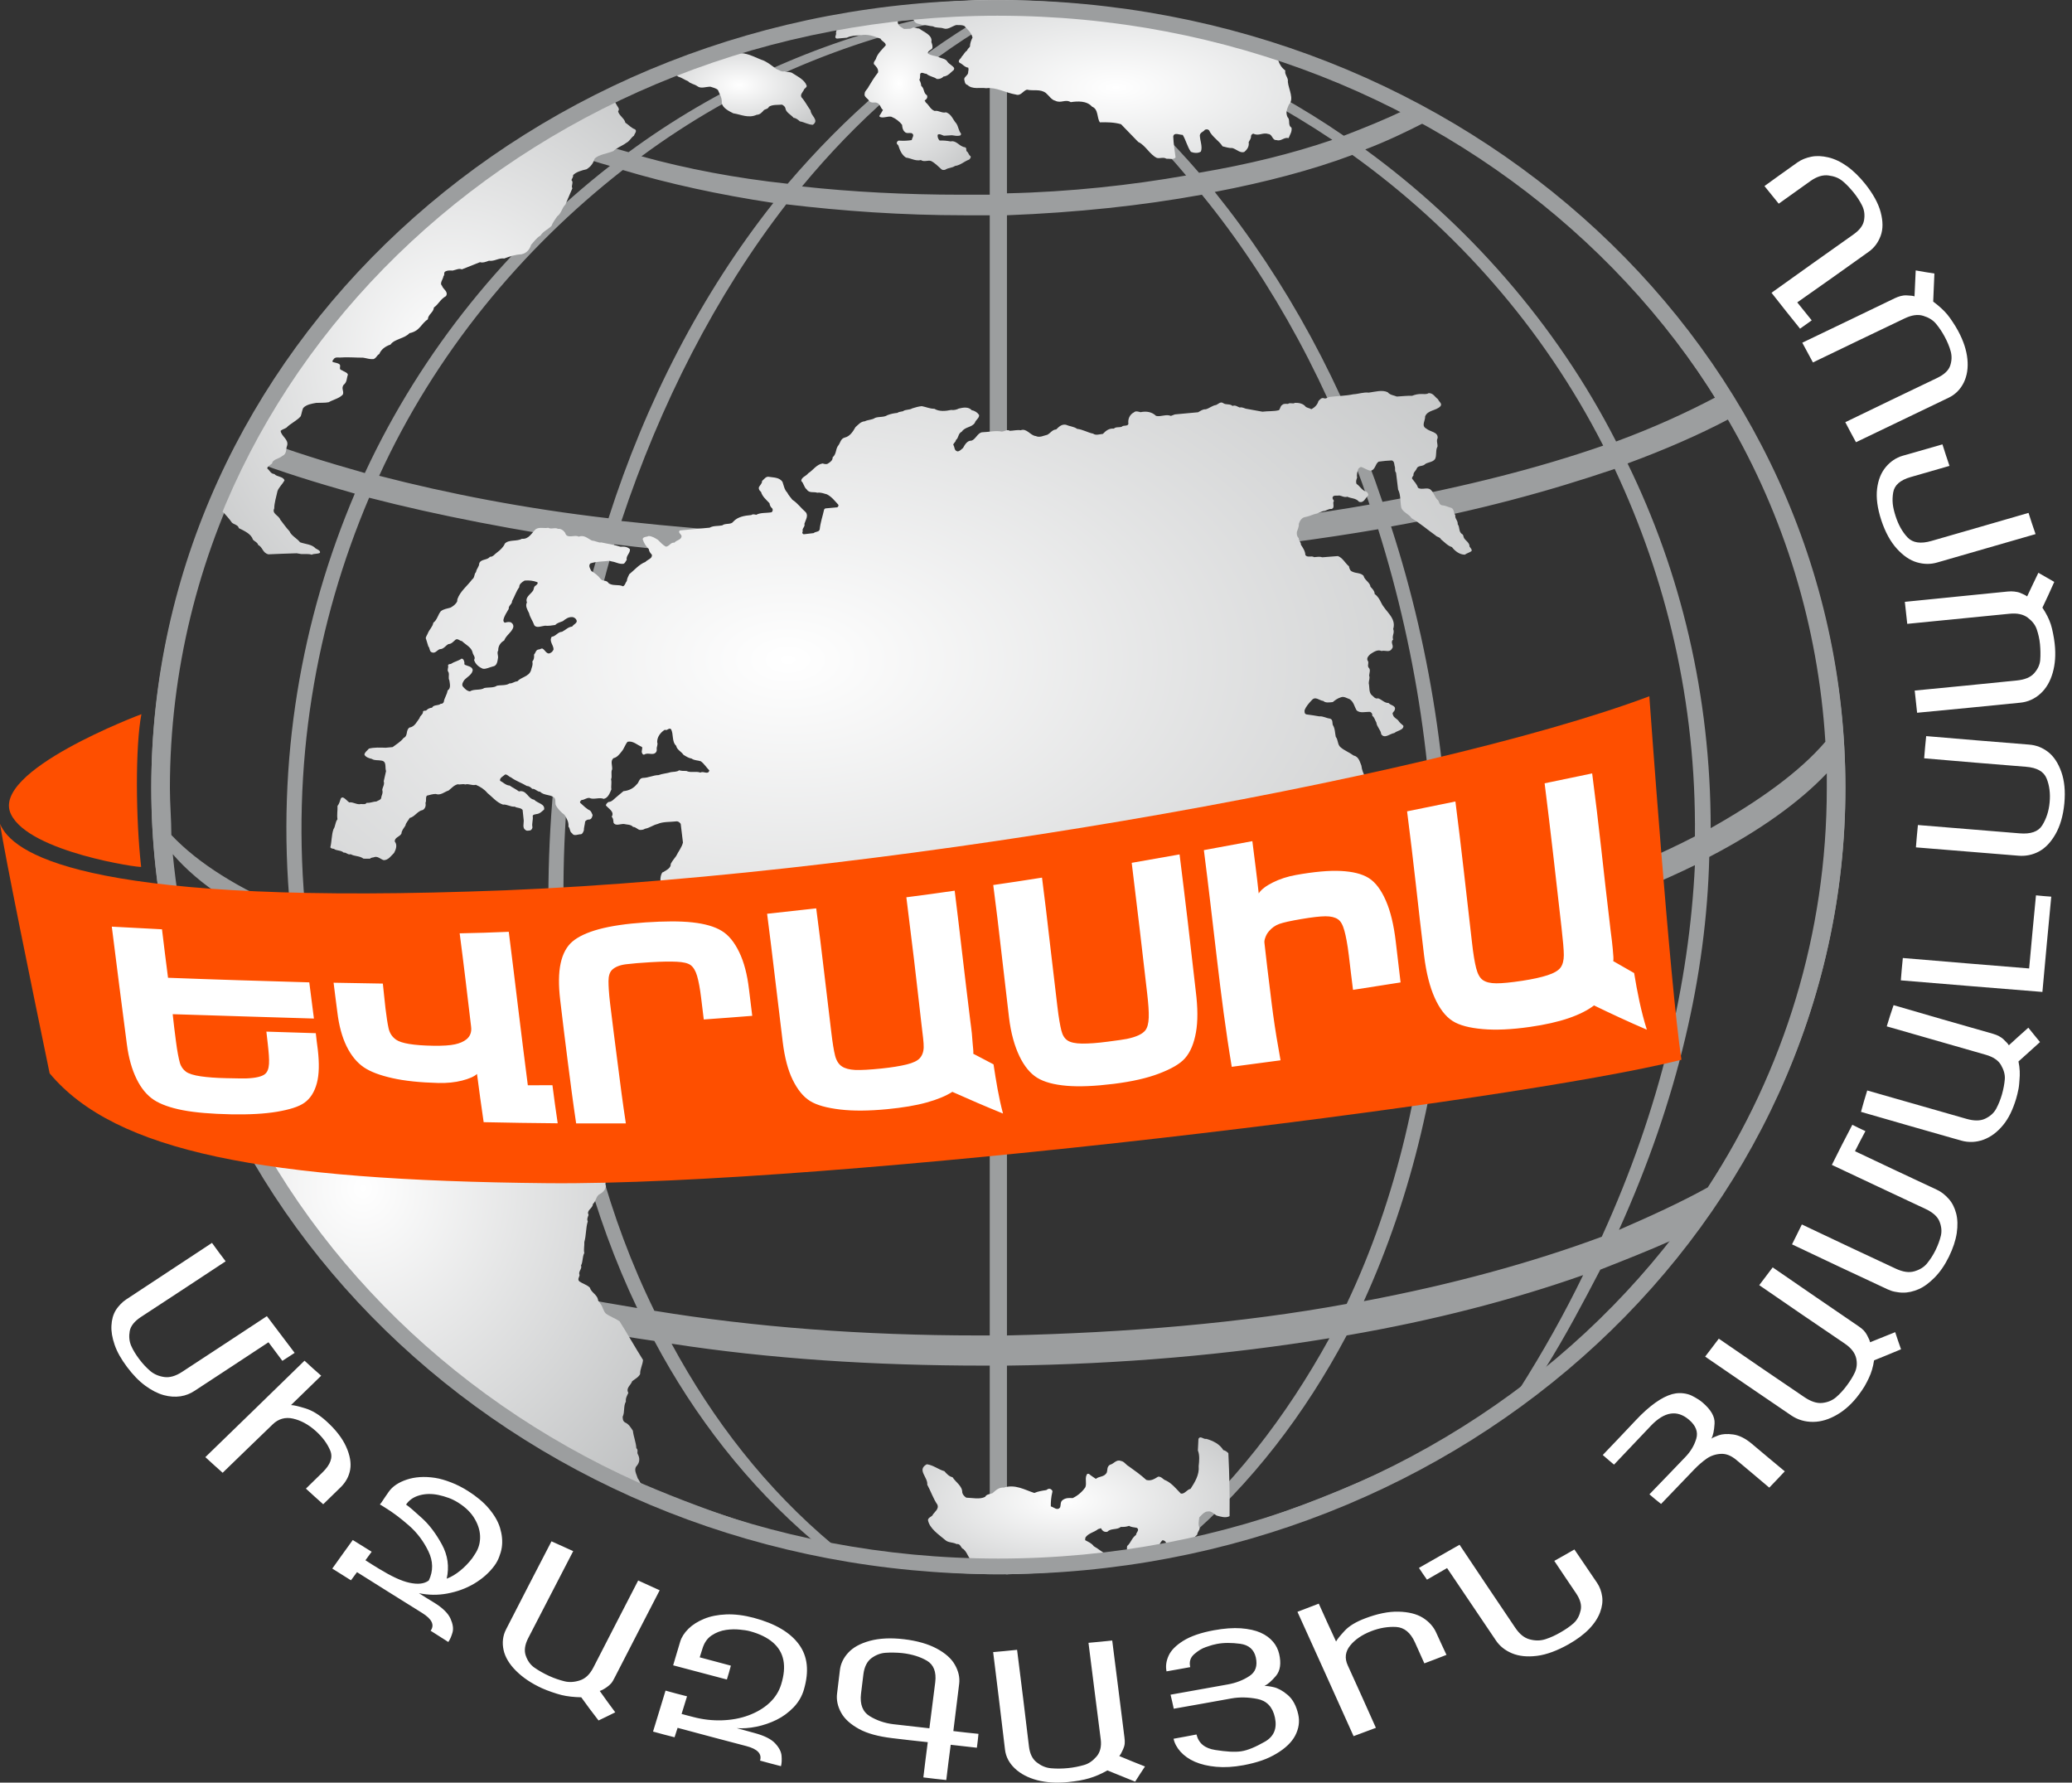<svg xmlns="http://www.w3.org/2000/svg" width="93" height="80" viewBox="0 0 93 80" fill="none"><rect x="0" y="0" width="93" height="80" fill="#333333" stroke="none"/><path fill-rule="evenodd" clip-rule="evenodd" d="M44.424 0C44.553 0 44.682 0 44.81 0C44.938 0 45.068 0 45.196 0C65.976 0.37 82.83 16.121 82.83 35.381C82.83 54.641 65.976 70.219 45.196 70.65C45.324 70.65 45.068 70.65 45.196 70.65C45.068 70.65 44.553 70.65 44.424 70.65C23.645 70.219 6.79 54.641 6.79 35.381C6.79 16.121 23.645 0.37 44.424 0ZM45.583 44.611C52.401 44.18 58.77 43.133 64.302 41.78C64.561 35.689 63.659 29.474 61.858 23.751C56.84 24.612 51.179 25.167 45.196 25.29V35.381V44.611C45.324 44.611 45.453 44.611 45.583 44.611ZM65.011 41.596C69.32 40.426 73.116 39.072 76.075 37.535C76.139 31.504 74.789 25.966 72.473 21.044C69.578 22.029 66.232 22.951 62.437 23.628C64.302 29.351 65.203 35.566 65.011 41.596ZM76.783 37.165C78.97 35.934 80.772 34.642 81.93 33.289C81.609 28.058 80.064 23.136 77.555 18.829C76.269 19.506 74.724 20.183 73.052 20.798C75.433 25.659 76.783 31.197 76.783 37.165ZM81.994 34.704C80.772 35.996 78.97 37.288 76.719 38.457C76.59 43.749 75.304 49.349 72.666 55.194C74.081 54.579 75.433 53.964 76.654 53.287C80.064 48.056 81.994 41.903 81.994 35.381C81.994 35.135 81.994 34.889 81.994 34.704ZM76.075 38.827C73.052 40.303 69.257 41.657 64.946 42.826C64.624 48.303 63.402 53.594 61.215 58.394C65.139 57.655 68.742 56.671 71.894 55.502C74.531 49.718 75.818 44.118 76.075 38.827ZM64.238 42.95C58.835 44.304 52.53 45.287 45.839 45.718C45.647 45.78 45.453 45.78 45.196 45.78V59.932C50.599 59.809 55.746 59.378 60.443 58.517C62.695 53.779 63.917 48.425 64.238 42.95ZM44.424 45.841C37.541 46.149 31.108 45.903 25.575 45.103C26.089 49.964 27.312 54.641 29.37 58.824C33.874 59.563 38.763 59.932 43.909 59.932C44.038 59.932 44.232 59.932 44.424 59.932V45.841ZM24.867 44.979C20.621 44.364 16.826 43.441 13.867 42.211C14.445 46.764 15.796 51.441 18.113 56.24C21.265 57.286 24.803 58.086 28.599 58.702C26.604 54.517 25.382 49.841 24.867 44.979ZM13.159 41.903C10.779 40.918 8.913 39.688 7.755 38.334C8.334 44.364 10.521 49.964 13.931 54.703C15.025 55.133 16.183 55.626 17.34 55.994C15.089 51.195 13.738 46.457 13.159 41.903ZM7.691 37.473C8.913 38.765 10.714 39.873 13.03 40.858C12.387 34.088 13.545 27.75 15.925 22.152C14.188 21.659 12.58 21.167 11.164 20.613C8.913 25.043 7.626 30.089 7.626 35.381C7.626 36.058 7.691 36.796 7.691 37.473ZM13.738 41.165C16.762 42.334 20.493 43.257 24.739 43.934C24.289 37.411 25.06 30.643 26.99 24.367C23.195 23.813 19.656 23.136 16.568 22.336C14.188 27.936 13.03 34.335 13.738 41.165ZM25.446 43.995C31.043 44.795 37.541 45.041 44.424 44.672V35.381V25.29C43.781 25.351 43.138 25.351 42.43 25.351C37.219 25.351 32.201 24.982 27.569 24.428C25.704 30.705 24.932 37.473 25.446 43.995ZM74.983 55.686C74.017 56.117 72.923 56.548 71.829 56.979C71.058 58.455 70.285 59.932 69.32 61.471C71.443 59.747 73.309 57.779 74.983 55.686ZM71.058 57.224C67.905 58.333 64.367 59.256 60.443 59.932C58.577 63.44 56.196 66.578 53.174 69.162C59.028 67.87 67.004 63.932 68.162 62.394C69.257 60.67 70.222 58.948 71.058 57.224ZM59.671 60.055C55.167 60.793 50.343 61.224 45.196 61.286V69.962C47.576 69.962 49.956 69.777 52.209 69.347C55.296 66.762 57.741 63.562 59.671 60.055ZM44.424 61.286C44.295 61.286 44.232 61.286 44.167 61.286C39.213 61.286 34.517 60.978 30.143 60.302C32.008 63.748 34.389 66.824 37.412 69.347C39.728 69.777 42.044 69.962 44.424 69.962V61.286ZM29.37 60.178C25.511 59.625 22.037 58.824 18.884 57.84C19.656 59.317 20.493 60.855 21.457 62.394C22.616 63.932 30.657 67.87 36.511 69.162C33.552 66.639 31.172 63.562 29.37 60.178ZM18.113 57.594C17.212 57.286 16.311 56.917 15.41 56.609C16.89 58.333 18.498 59.993 20.3 61.471C19.528 60.178 18.756 58.886 18.113 57.594ZM42.172 24.182C42.945 24.182 43.652 24.182 44.424 24.182V9.661C44.038 9.661 43.652 9.661 43.267 9.661C40.5 9.661 37.862 9.476 35.289 9.169C32.137 13.229 29.628 18.152 27.891 23.382C32.394 23.875 37.155 24.182 42.172 24.182ZM45.196 24.182C51.05 23.997 56.583 23.506 61.472 22.643C59.735 17.475 57.161 12.675 53.945 8.738C51.244 9.23 48.348 9.537 45.196 9.661V24.182ZM62.051 22.521C65.782 21.844 69.127 20.982 71.958 19.998C69.257 14.706 65.332 10.276 60.7 6.953C58.899 7.63 56.776 8.184 54.524 8.614C57.741 12.614 60.315 17.352 62.051 22.521ZM72.538 19.814C74.21 19.198 75.689 18.521 76.976 17.844C73.824 12.737 69.32 8.492 63.981 5.477C63.145 5.907 62.244 6.338 61.279 6.707C65.847 10.03 69.835 14.521 72.538 19.814ZM11.615 19.69C13.03 20.244 14.639 20.736 16.375 21.229C18.949 15.691 22.809 11.014 27.376 7.446C26.282 7.138 25.253 6.769 24.289 6.338C18.884 9.661 14.51 14.275 11.615 19.69ZM17.019 21.352C20.106 22.152 23.581 22.828 27.312 23.259C28.985 18.029 31.493 13.168 34.71 9.107C32.266 8.738 30.014 8.246 27.955 7.63C23.388 11.199 19.528 15.875 17.019 21.352ZM43.138 8.738C43.588 8.738 43.974 8.738 44.424 8.738V1.047C41.272 2.892 38.441 5.415 35.997 8.368C38.248 8.614 40.628 8.738 43.138 8.738ZM45.196 8.676C48.027 8.614 50.793 8.307 53.237 7.876C50.921 5.108 48.219 2.831 45.196 1.047V8.676ZM53.817 7.753C56.004 7.384 57.998 6.892 59.8 6.277C55.746 3.569 51.308 1.662 46.676 0.8C46.161 0.8 45.904 0.739 45.453 0.739C48.606 2.523 51.372 4.923 53.817 7.753ZM60.315 6.092C61.279 5.723 62.18 5.353 62.952 4.984C58.577 2.707 53.624 1.231 48.348 0.862C52.594 1.785 56.647 3.569 60.315 6.092ZM25.125 5.846C26.089 6.215 27.119 6.523 28.212 6.83C32.137 3.938 36.64 1.908 41.272 0.862C35.418 1.292 29.885 3.015 25.125 5.846ZM28.791 7.015C30.786 7.569 33.038 7.999 35.353 8.246C37.927 5.23 40.886 2.646 44.167 0.739C43.717 0.739 43.459 0.8 43.009 0.8C37.927 1.785 33.038 3.877 28.791 7.015Z" fill="#9C9E9F"></path><path d="M52.352 7.123C52.493 7.115 52.663 7.178 52.764 7.067C52.728 6.771 52.671 6.442 52.66 6.124C52.699 5.919 52.944 6.059 53.085 6.053C53.235 6.301 53.291 6.586 53.452 6.814C53.577 6.868 53.786 6.891 53.902 6.8C53.984 6.58 53.862 6.324 53.853 6.072C53.876 5.931 54.015 5.923 54.08 5.824C54.142 5.795 54.218 5.797 54.269 5.849C54.39 6.135 54.725 6.323 54.873 6.567C55.016 6.6 55.16 6.652 55.318 6.645C55.499 6.699 55.66 6.879 55.843 6.822C55.987 6.706 56.074 6.569 56.046 6.381C56.086 6.291 56.16 6.224 56.151 6.105C56.164 6.047 56.198 6.008 56.259 5.999C56.496 6.123 56.681 5.929 56.932 6.014C57.111 6.027 57.103 6.301 57.288 6.285C57.511 6.358 57.619 6.145 57.839 6.197C57.895 6.042 58 5.916 57.968 5.73C57.783 5.609 57.931 5.386 57.79 5.257C57.683 5.02 57.788 4.866 57.847 4.7C58.102 4.45 57.838 4.006 57.804 3.673C57.839 3.488 57.647 3.358 57.689 3.164C57.517 3.034 57.432 2.886 57.373 2.709C57.207 2.556 57.123 2.366 57.079 2.157C56.827 2.075 56.575 1.996 56.322 1.918L56.065 1.84C55.86 1.779 55.656 1.719 55.451 1.661L55.083 1.558C54.872 1.5 54.661 1.443 54.451 1.388L54.179 1.318C53.989 1.27 53.798 1.224 53.608 1.178L53.214 1.085C53.03 1.042 52.846 1.001 52.663 0.961C52.523 0.931 52.385 0.902 52.246 0.873C52.081 0.839 51.917 0.806 51.752 0.774C51.6 0.744 51.449 0.715 51.297 0.687C51.16 0.662 51.024 0.638 50.887 0.614C50.713 0.583 50.54 0.554 50.367 0.526C50.234 0.504 50.101 0.484 49.969 0.463C49.783 0.435 49.598 0.408 49.413 0.382L49.392 0.379L49.236 0.358L49.207 0.354C48.645 0.279 48.088 0.216 47.537 0.165L47.385 0.151C47.233 0.137 47.08 0.124 46.929 0.113L46.929 0.111C46.076 0.044 45.239 0.008 44.424 0C43.599 0.014 42.629 0.066 41.548 0.17C41.505 0.179 41.462 0.188 41.424 0.214C41.304 0.314 41.184 0.284 41.066 0.219C40.862 0.241 40.654 0.266 40.443 0.292C40.505 0.386 40.643 0.422 40.739 0.476C40.917 0.57 40.941 0.796 41.043 0.956C41.116 1.082 41.275 1.062 41.386 1.117C41.555 1.114 41.715 1.171 41.877 1.183C42.026 1.267 42.196 1.219 42.357 1.277C42.547 1.343 42.722 1.181 42.914 1.124C43.036 1.129 43.161 1.111 43.282 1.162C43.419 1.319 43.585 1.442 43.644 1.664L43.653 1.678C43.591 1.806 43.537 1.94 43.536 2.093C43.482 2.151 43.426 2.209 43.4 2.274C43.29 2.344 43.261 2.452 43.17 2.536C43.142 2.63 42.961 2.715 43.067 2.816C43.204 2.87 43.301 3.023 43.458 3.036C43.485 3.104 43.465 3.176 43.456 3.226C43.473 3.373 43.28 3.429 43.278 3.558C43.304 3.653 43.295 3.777 43.424 3.812C43.637 4.024 43.998 3.919 44.267 3.958C44.718 3.903 45.141 4.169 45.596 4.243C45.821 4.32 45.917 4.073 46.092 4.024C46.389 4.091 46.67 3.981 46.938 4.168C47.082 4.293 47.199 4.484 47.359 4.518C47.627 4.656 47.81 4.434 48.059 4.584C48.361 4.54 48.776 4.513 49.016 4.787C49.312 4.905 49.224 5.281 49.367 5.49C49.678 5.481 50.012 5.486 50.317 5.575C50.574 5.841 50.833 6.106 51.088 6.371C51.409 6.511 51.613 6.948 51.928 7.088C52.069 7.121 52.217 7.04 52.352 7.123Z" fill="url(#paint0_radial_5_1940)"></path><path d="M28.502 5.804C28.328 5.74 28.216 5.604 28.068 5.505C28.038 5.322 27.773 5.175 27.743 4.993C27.821 4.893 27.747 4.828 27.704 4.752C27.578 4.558 27.491 4.299 27.227 4.176L27.17 4.146C22.668 6.41 18.182 9.56 14.613 13.944C12.568 16.516 10.831 19.201 9.568 22.793C9.747 22.824 9.886 22.914 10.028 22.995C10.166 23.148 10.297 23.289 10.409 23.454C10.505 23.542 10.696 23.56 10.717 23.701C10.956 23.818 11.277 23.965 11.346 24.206C11.398 24.289 11.563 24.336 11.585 24.453C11.802 24.565 11.776 24.806 12.045 24.877C12.465 24.853 12.895 24.847 13.316 24.83C13.385 24.841 13.454 24.853 13.524 24.865C13.684 24.871 13.867 24.847 13.988 24.894C14.109 24.835 14.248 24.871 14.357 24.812C14.409 24.724 14.239 24.653 14.166 24.612C14.001 24.424 13.71 24.424 13.467 24.336C13.346 24.171 13.064 24.036 12.995 23.842C12.838 23.677 12.713 23.489 12.578 23.319C12.522 23.136 12.188 23.054 12.309 22.819C12.309 22.578 12.4 22.296 12.457 22.031C12.522 21.866 12.682 21.72 12.769 21.561C12.721 21.378 12.426 21.408 12.314 21.273C12.144 21.261 12.114 21.114 12.001 21.032C11.975 20.944 12.127 20.879 12.214 20.796C12.231 20.614 12.522 20.591 12.665 20.467C12.89 20.367 12.821 20.155 12.886 20.003C12.973 19.721 12.63 19.591 12.596 19.338C12.661 19.268 12.773 19.25 12.86 19.191C13.029 19.009 13.337 18.874 13.498 18.68C13.541 18.562 13.554 18.427 13.611 18.304C13.762 18.151 13.997 18.116 14.196 18.08C14.378 18.069 14.578 18.086 14.751 18.051C14.96 17.933 15.242 17.875 15.389 17.704C15.45 17.545 15.302 17.439 15.424 17.269C15.584 17.151 15.554 16.969 15.615 16.816C15.597 16.716 15.437 16.681 15.346 16.616C15.177 16.575 15.32 16.434 15.242 16.352C15.164 16.287 15.042 16.281 14.938 16.246C14.886 16.193 14.968 16.152 14.986 16.105C15.051 16.022 15.168 16.046 15.25 16.046C15.597 16.017 15.949 16.052 16.3 16.052C16.456 16.075 16.578 16.128 16.764 16.116C16.907 16.058 16.903 15.952 17.024 15.887C17.098 15.699 17.276 15.546 17.527 15.464C17.71 15.205 18.157 15.199 18.378 14.952C18.851 14.858 18.898 14.523 19.206 14.329C19.206 14.117 19.462 14.018 19.475 13.8C19.692 13.647 19.761 13.43 20.017 13.289C20.143 13.089 19.879 12.977 19.84 12.824C19.718 12.718 19.883 12.542 19.905 12.395C19.983 12.312 19.883 12.225 20.013 12.171C20.113 12.124 20.221 12.142 20.321 12.142C20.46 12.113 20.607 12.03 20.729 12.089C21.006 11.983 21.267 11.872 21.544 11.766C21.674 11.807 21.813 11.748 21.948 11.701C22.182 11.742 22.386 11.566 22.633 11.601C22.885 11.501 23.132 11.425 23.401 11.413C23.674 11.354 23.782 11.16 23.839 10.984C23.973 10.843 24.069 10.684 24.264 10.566C24.364 10.39 24.62 10.284 24.759 10.131C24.811 9.973 24.923 9.849 25.01 9.708C25.205 9.567 25.214 9.338 25.379 9.179C25.483 8.938 25.587 8.691 25.691 8.45C25.617 8.338 25.765 8.191 25.648 8.08C25.674 8.021 25.743 7.921 25.721 7.862C25.838 7.727 26.103 7.645 26.324 7.597C26.541 7.468 26.628 7.309 26.693 7.115C26.893 6.927 27.248 6.898 27.53 6.78C27.669 6.633 27.938 6.545 28.103 6.416C28.276 6.328 28.307 6.186 28.454 6.092C28.476 6.004 28.61 5.881 28.502 5.804Z" fill="url(#paint1_radial_5_1940)"></path><path d="M37.56 1.733L38.01 1.692C38.178 1.604 38.41 1.593 38.609 1.585C38.934 1.513 39.246 1.629 39.524 1.737C39.57 1.856 39.764 1.9 39.756 2.035C39.608 2.203 39.406 2.387 39.328 2.601C39.316 2.694 39.191 2.768 39.225 2.878C39.325 2.982 39.436 3.085 39.41 3.253C39.243 3.464 39.112 3.683 38.98 3.901C38.936 4.008 38.81 4.082 38.811 4.195C38.762 4.354 38.968 4.418 39.015 4.537C39.102 4.632 39.22 4.59 39.321 4.602C39.525 4.653 39.502 4.836 39.631 4.934C39.579 5.019 39.534 5.114 39.473 5.19L39.481 5.241C39.633 5.323 39.834 5.205 40.005 5.238C40.198 5.317 40.373 5.447 40.49 5.605C40.499 5.716 40.515 5.832 40.604 5.915C40.688 6.007 40.81 5.954 40.912 5.974C41.071 6.047 40.939 6.177 40.922 6.287C40.752 6.314 40.553 6.326 40.371 6.311C40.302 6.298 40.264 6.36 40.251 6.401C40.242 6.456 40.286 6.49 40.318 6.519C40.388 6.735 40.464 6.941 40.663 7.072C40.889 7.099 41.093 7.243 41.334 7.183C41.476 7.283 41.641 7.181 41.782 7.222C41.969 7.311 42.102 7.465 42.252 7.593C42.299 7.642 42.369 7.631 42.428 7.616C42.564 7.523 42.731 7.542 42.865 7.448C43.115 7.416 43.275 7.241 43.502 7.161C43.539 7.122 43.602 7.061 43.553 6.998C43.475 6.958 43.478 6.852 43.397 6.797C43.342 6.744 43.408 6.637 43.311 6.608C43.059 6.581 42.935 6.288 42.669 6.347C42.498 6.315 42.341 6.301 42.172 6.306C42.107 6.247 42.061 6.116 42.095 6.039C42.187 5.994 42.281 6.068 42.369 6.091L42.727 6.07C42.844 6.086 42.966 6.115 43.087 6.085C43.123 6.069 43.144 6.033 43.133 5.992C43.022 5.861 43.015 5.668 42.919 5.534C42.767 5.369 42.714 5.127 42.462 5.04C42.276 5.093 42.127 4.942 41.951 4.979C41.762 4.913 41.696 4.712 41.551 4.597C41.537 4.565 41.519 4.537 41.501 4.511C41.584 4.456 41.649 4.39 41.606 4.277C41.44 4.178 41.495 3.967 41.35 3.857C41.34 3.765 41.319 3.674 41.265 3.586C41.312 3.5 41.291 3.409 41.303 3.315C41.369 3.206 41.481 3.319 41.58 3.31C41.727 3.441 41.904 3.435 42.049 3.545C42.172 3.554 42.279 3.513 42.348 3.435C42.556 3.415 42.672 3.25 42.815 3.133L42.829 3.06C42.773 2.952 42.61 2.884 42.532 2.778C42.449 2.621 42.25 2.629 42.108 2.549C41.959 2.502 41.792 2.496 41.649 2.406C41.626 2.295 41.766 2.251 41.836 2.183C41.881 2.086 41.836 1.977 41.804 1.887C41.87 1.571 41.468 1.444 41.251 1.278C41.163 1.286 41.09 1.231 40.99 1.23C40.887 1.302 40.709 1.297 40.576 1.299C40.48 1.236 40.329 1.168 40.305 1.046C40.258 0.927 40.371 0.834 40.416 0.737C40.438 0.599 40.477 0.418 40.372 0.3C39.608 0.395 38.799 0.516 37.956 0.666C37.909 0.721 37.87 0.778 37.864 0.849C37.648 1.004 37.562 1.238 37.52 1.469C37.564 1.568 37.41 1.685 37.56 1.733Z" fill="url(#paint2_radial_5_1940)"></path><path d="M30.167 3.184C30.193 3.326 30.351 3.353 30.438 3.437C30.599 3.484 30.731 3.586 30.882 3.644C30.995 3.767 31.173 3.772 31.306 3.873C31.463 3.992 31.685 3.889 31.885 3.891C32 3.932 32.125 3.951 32.222 4.035C32.298 4.224 32.415 4.389 32.396 4.617C32.432 4.851 32.724 4.989 32.912 5.085C33.25 5.136 33.592 5.321 33.962 5.152C34.117 5.148 34.205 5.037 34.294 4.936C34.378 4.887 34.477 4.888 34.512 4.792C34.666 4.685 34.914 4.714 35.101 4.696C35.171 4.731 35.233 4.787 35.25 4.848C35.272 5.051 35.504 5.144 35.62 5.288C35.732 5.298 35.817 5.373 35.902 5.447C36.106 5.48 36.274 5.598 36.485 5.6C36.784 5.386 36.387 5.196 36.383 4.959C36.241 4.766 36.139 4.549 35.975 4.368C35.908 4.251 36.018 4.147 36.075 4.05C36.088 3.966 36.208 3.945 36.209 3.852C36.125 3.591 35.821 3.444 35.582 3.291C35.474 3.208 35.334 3.252 35.207 3.202C35.066 3.235 34.966 3.132 34.852 3.101C34.683 2.972 34.489 2.825 34.301 2.729C33.945 2.607 33.622 2.4 33.244 2.383C33.097 2.263 32.894 2.333 32.739 2.234C32.41 2.265 32.043 2.258 31.744 2.368H31.74C31.211 2.541 30.678 2.726 30.143 2.924C30.149 3.011 30.147 3.101 30.167 3.184Z" fill="url(#paint3_radial_5_1940)"></path><path d="M59.961 43.648C60.096 43.494 60.318 43.433 60.383 43.225C60.306 43.121 60.292 42.991 60.247 42.874C60.162 42.791 60.19 42.647 60.095 42.565C60.054 42.388 59.941 42.247 59.9 42.069C59.832 41.944 59.81 41.734 59.621 41.701C59.444 41.566 59.215 41.557 59.039 41.432C58.932 41.351 58.94 41.219 58.875 41.124C58.884 41.002 58.769 40.942 58.779 40.83C58.641 40.661 58.354 40.718 58.286 40.492C58.348 40.153 58.441 39.811 58.525 39.48L58.603 39.393C58.761 39.348 58.91 39.425 59.049 39.503C59.12 39.557 59.12 39.658 59.13 39.748C59.096 39.842 58.987 39.831 58.942 39.926C58.935 40.159 59.075 40.348 59.223 40.516C59.325 40.557 59.476 40.543 59.565 40.464C59.682 40.443 59.811 40.431 59.913 40.472C60.021 40.361 59.773 40.375 59.815 40.26C59.852 40.105 59.867 39.942 59.906 39.797C59.887 39.718 59.826 39.653 59.765 39.598C59.761 39.457 59.527 39.398 59.587 39.251C59.77 39.133 59.94 38.996 60.097 38.84C60.203 38.821 60.309 38.791 60.391 38.742C60.408 38.701 60.382 38.663 60.378 38.623C60.41 38.519 60.499 38.44 60.606 38.42C60.837 38.348 61.163 38.449 61.326 38.242C61.373 38.076 61.486 37.914 61.51 37.73C61.5 37.641 61.535 37.557 61.616 37.509C61.684 37.331 61.878 37.212 61.944 37.024C61.933 36.914 62.02 36.815 61.934 36.722C62.003 36.453 61.904 36.139 61.894 35.848C61.904 35.736 61.936 35.632 61.913 35.513C61.836 35.409 61.91 35.281 61.855 35.175C61.706 35.007 61.469 35.019 61.292 34.894C61.199 34.731 61.126 34.556 61.104 34.356C61.031 34.181 60.985 33.953 60.752 33.904C60.562 33.761 60.348 33.689 60.169 33.534C60.026 33.416 60.068 33.201 59.956 33.07C59.915 32.892 59.927 32.699 59.823 32.537C59.79 32.439 59.839 32.283 59.683 32.247C59.529 32.231 59.388 32.133 59.216 32.149C59.028 32.116 58.829 32.084 58.642 32.061C58.542 32.04 58.552 31.938 58.556 31.867C58.624 31.699 58.751 31.556 58.877 31.423C59.041 31.227 59.216 31.442 59.392 31.456C59.5 31.557 59.67 31.521 59.821 31.508C59.931 31.416 60.041 31.336 60.189 31.292C60.324 31.239 60.455 31.338 60.578 31.377C60.765 31.501 60.788 31.711 60.893 31.883C61.049 32.02 61.29 31.937 61.498 31.948C61.567 31.982 61.605 32.039 61.592 32.121C61.699 32.202 61.712 32.322 61.777 32.426C61.799 32.627 61.975 32.751 61.996 32.951C62.15 33.169 62.385 32.925 62.577 32.898C62.677 32.818 62.816 32.795 62.927 32.714C62.977 32.669 63.003 32.616 62.987 32.567C62.903 32.494 62.809 32.422 62.755 32.326C62.67 32.243 62.545 32.194 62.522 32.075C62.457 31.98 62.594 31.937 62.606 31.845C62.662 31.658 62.412 31.661 62.324 31.548C62.14 31.555 62.025 31.394 61.856 31.339C61.709 31.383 61.651 31.247 61.557 31.185C61.435 31.055 61.476 30.839 61.436 30.661C61.434 30.541 61.499 30.444 61.453 30.317C61.462 30.195 61.533 30.047 61.425 29.956C61.359 29.841 61.467 29.74 61.38 29.637C61.335 29.52 61.433 29.42 61.513 29.352C61.645 29.269 61.826 29.131 62.008 29.215C62.177 29.169 62.366 29.303 62.475 29.112C62.593 28.99 62.38 28.828 62.529 28.703C62.467 28.527 62.607 28.413 62.533 28.228C62.686 27.73 62.177 27.443 61.993 27.047C61.923 26.902 61.843 26.758 61.702 26.66C61.697 26.519 61.6 26.427 61.514 26.334C61.493 26.134 61.244 26.036 61.201 25.838C61.066 25.699 60.875 25.737 60.715 25.661C60.591 25.622 60.568 25.513 60.547 25.414C60.368 25.269 60.279 25.045 60.052 24.955L59.352 25.01C59.239 24.97 59.111 24.992 58.982 25.004C58.865 24.924 58.682 25.042 58.591 24.909C58.583 24.728 58.481 24.586 58.389 24.443C58.399 24.331 58.283 24.261 58.292 24.149C58.209 24.076 58.198 23.976 58.209 23.874C58.25 23.749 58.304 23.643 58.299 23.503C58.34 23.378 58.422 23.229 58.582 23.204C58.732 23.18 58.855 23.118 58.992 23.075C59.142 23.051 59.264 22.979 59.39 22.937C59.531 22.934 59.617 22.825 59.771 22.841C59.938 22.776 59.787 22.587 59.873 22.479C59.857 22.43 59.799 22.395 59.813 22.323C59.843 22.199 60.013 22.264 60.108 22.235C60.23 22.254 60.336 22.335 60.473 22.292C60.645 22.377 60.859 22.347 60.996 22.516C61.212 22.597 61.282 22.348 61.402 22.246C61.438 22.182 61.388 22.116 61.34 22.07C61.128 22.019 61.053 21.824 60.889 21.718C60.846 21.621 60.879 21.527 60.913 21.433C60.886 21.285 60.927 21.16 60.968 21.035C61.018 21 61.045 20.947 61.112 20.961C61.247 21.009 61.366 21.099 61.51 21.126C61.735 21.095 61.717 20.824 61.879 20.718C62.072 20.69 62.287 20.67 62.471 20.663C62.606 20.711 62.568 20.856 62.61 20.953C62.632 21.052 62.587 21.137 62.66 21.211L62.752 21.97C62.875 22.201 62.842 22.506 62.893 22.774C62.947 22.981 63.251 23.074 63.357 23.256C63.728 23.474 64.076 23.775 64.428 24.025C64.502 24.109 64.632 24.097 64.676 24.204C64.841 24.33 64.967 24.49 65.169 24.552C65.296 24.722 65.51 24.894 65.749 24.892C65.84 24.823 65.957 24.802 66.047 24.733C66.083 24.659 66 24.596 65.96 24.529C65.963 24.357 65.791 24.272 65.713 24.148C65.673 24.081 65.697 23.998 65.617 23.965C65.464 23.858 65.529 23.651 65.429 23.529C65.443 23.356 65.293 23.279 65.319 23.115C65.233 23.022 65.283 22.876 65.155 22.797C65.01 22.76 64.871 22.682 64.718 22.676C64.606 22.646 64.594 22.536 64.554 22.459C64.387 22.323 64.376 22.122 64.22 21.985C64.074 21.837 63.811 22.013 63.645 21.887C63.596 21.73 63.486 21.619 63.385 21.487C63.357 21.429 63.417 21.383 63.444 21.33C63.42 21.211 63.543 21.139 63.586 21.034C63.636 20.889 63.814 20.933 63.926 20.862C64.053 20.729 64.285 20.768 64.409 20.605C64.499 20.435 64.421 20.21 64.522 20.039C64.531 19.917 64.461 19.772 64.526 19.666C64.56 19.38 64.191 19.384 64.024 19.238C63.771 19.11 63.984 18.868 63.965 18.688C64.085 18.394 64.46 18.44 64.654 18.23C64.75 18.11 64.578 18.026 64.545 17.918C64.404 17.82 64.33 17.635 64.124 17.643C64.033 17.703 63.911 17.683 63.813 17.682C63.661 17.676 63.512 17.71 63.377 17.763C63.158 17.753 62.922 17.785 62.696 17.796C62.559 17.738 62.395 17.733 62.284 17.602C62.043 17.483 61.706 17.585 61.438 17.62C61.207 17.591 60.978 17.683 60.74 17.695C60.411 17.765 60.053 17.768 59.709 17.81C59.601 17.81 59.546 17.906 59.434 17.876C59.309 17.827 59.245 17.934 59.176 18.001C59.138 18.156 59.011 18.289 58.856 18.364C58.775 18.311 58.677 18.31 58.606 18.256C58.492 18.105 58.293 18.073 58.12 18.078C58.029 18.147 57.899 18.049 57.81 18.127C57.733 18.125 57.612 18.105 57.554 18.171C57.461 18.22 57.473 18.33 57.405 18.407C57.183 18.468 56.92 18.442 56.663 18.476L55.965 18.349C55.855 18.339 55.77 18.256 55.643 18.288C55.542 18.257 55.456 18.164 55.321 18.217C55.2 18.107 55.035 18.183 54.905 18.094C54.787 18.004 54.682 18.134 54.588 18.174C54.406 18.2 54.289 18.322 54.12 18.368C53.978 18.361 53.889 18.44 53.776 18.501L52.732 18.598L52.555 18.665C52.339 18.573 52.115 18.715 51.892 18.666C51.699 18.482 51.456 18.443 51.19 18.498C51.101 18.476 50.976 18.427 50.897 18.505C50.701 18.604 50.615 18.814 50.648 19.023C50.608 19.148 50.425 19.064 50.347 19.152C50.232 19.193 50.075 19.147 49.998 19.235C49.767 19.215 49.629 19.339 49.502 19.472C49.351 19.486 49.184 19.552 49.066 19.462C48.822 19.414 48.6 19.273 48.348 19.246C48.195 19.139 48.01 19.136 47.839 19.061C47.64 19.029 47.524 19.161 47.405 19.273C47.232 19.279 47.151 19.438 47.007 19.512C46.848 19.546 46.664 19.654 46.492 19.569C46.251 19.551 46.083 19.203 45.812 19.309C45.668 19.282 45.488 19.329 45.326 19.334C45.209 19.254 45.09 19.366 44.96 19.368C44.693 19.312 44.376 19.392 44.073 19.4C43.87 19.439 43.792 19.718 43.602 19.776C43.406 19.764 43.298 19.976 43.225 20.104C43.145 20.172 43.077 20.249 42.98 20.258C42.814 20.223 42.861 20.057 42.786 19.963C42.799 19.881 42.902 19.831 42.904 19.75C43.044 19.636 42.993 19.459 43.168 19.373C43.318 19.147 43.616 19.19 43.755 18.975C43.795 18.84 43.961 18.764 43.946 18.624C43.88 18.519 43.752 18.43 43.619 18.412C43.471 18.244 43.225 18.287 43.035 18.335C42.943 18.384 42.805 18.417 42.694 18.397C42.439 18.451 42.159 18.477 41.939 18.346C41.732 18.345 41.56 18.26 41.372 18.227C41.221 18.241 41.085 18.284 40.948 18.326C40.816 18.409 40.648 18.364 40.527 18.456C40.432 18.475 40.335 18.484 40.275 18.53C40.113 18.545 39.965 18.579 39.829 18.632C39.678 18.737 39.444 18.688 39.277 18.754C39.146 18.847 38.949 18.835 38.816 18.907C38.632 18.915 38.518 19.066 38.398 19.168C38.289 19.36 38.15 19.585 37.916 19.637C37.737 19.684 37.723 19.857 37.638 19.976C37.492 20.14 37.56 20.366 37.371 20.525C37.384 20.645 37.274 20.736 37.172 20.796C37.102 20.853 37.001 20.822 36.922 20.799C36.645 20.845 36.498 21.101 36.274 21.242C36.18 21.372 35.967 21.412 35.963 21.584C36.084 21.694 36.081 21.866 36.211 21.965C36.317 22.147 36.536 22.056 36.683 22.113C36.843 22.088 36.969 22.147 37.114 22.184C37.333 22.295 37.472 22.484 37.62 22.642C37.657 22.689 37.62 22.743 37.579 22.767L37.041 22.817L36.991 22.862C36.926 23.16 36.825 23.442 36.793 23.748C36.775 23.881 36.608 23.846 36.519 23.925L36.068 23.977L36.021 23.941C35.995 23.903 36.024 23.87 36.031 23.839C35.985 23.712 36.151 23.636 36.105 23.509C36.152 23.343 36.304 23.137 36.157 22.979C35.953 22.806 35.81 22.587 35.565 22.428C35.489 22.325 35.391 22.223 35.335 22.107C35.201 21.968 35.181 21.788 35.12 21.622C34.979 21.423 34.742 21.435 34.542 21.403C34.375 21.358 34.304 21.506 34.204 21.585C34.215 21.695 34.105 21.776 34.06 21.871C34.047 21.953 34.087 22.02 34.158 22.074C34.213 22.281 34.392 22.426 34.539 22.584C34.548 22.674 34.59 22.761 34.661 22.815C34.7 22.872 34.687 22.954 34.626 22.99C34.402 23.031 34.127 22.996 33.943 23.104C33.876 23.09 33.786 23.058 33.727 23.113C33.404 23.143 33.116 23.19 32.911 23.411C32.808 23.562 32.558 23.464 32.418 23.578C32.238 23.615 32.006 23.586 31.854 23.681L30.52 23.804C30.399 23.896 30.592 23.969 30.592 24.07C30.567 24.244 30.359 24.233 30.274 24.352C30.098 24.328 30.033 24.536 29.881 24.53C29.742 24.452 29.643 24.34 29.533 24.229C29.405 24.15 29.276 24.061 29.113 24.056C29.02 24.105 28.876 24.078 28.845 24.192C28.895 24.358 28.988 24.511 29.121 24.64C29.132 24.74 29.183 24.816 29.256 24.89C29.297 25.068 29.063 25.11 28.966 25.22C28.684 25.327 28.483 25.578 28.243 25.771C28.199 25.866 28.144 25.962 28.134 26.074C28.066 26.151 28.067 26.262 27.964 26.312C27.758 26.21 27.486 26.316 27.307 26.161C27.226 26.017 27.04 26.105 26.95 25.972C26.848 25.83 26.695 25.723 26.543 25.626C26.49 25.53 26.398 25.387 26.496 25.287C26.747 25.193 27.063 25.204 27.352 25.168L27.464 25.198C27.641 25.222 27.793 25.328 27.986 25.301C28.069 25.263 28.082 25.181 28.13 25.126C28.088 24.938 28.294 24.828 28.274 24.648C28.165 24.537 28.011 24.521 27.85 24.536C27.568 24.441 27.271 24.408 26.992 24.343C26.842 24.357 26.713 24.268 26.571 24.261C26.388 24.177 26.227 23.99 25.976 24.084C25.825 23.997 25.59 24.13 25.438 24.033C25.413 24.005 25.377 23.968 25.371 23.918C25.307 23.823 25.186 23.713 25.048 23.736C24.92 23.657 24.736 23.765 24.608 23.686C24.405 23.724 24.223 23.64 24.049 23.747C23.861 23.916 23.741 24.21 23.422 24.179C23.197 24.311 22.849 24.202 22.663 24.391C22.594 24.558 22.445 24.693 22.304 24.797C22.203 24.867 22.13 24.995 21.988 24.988C21.875 25.15 21.584 25.076 21.509 25.285C21.514 25.426 21.383 25.529 21.366 25.672C21.268 25.771 21.317 25.918 21.195 26C20.967 26.304 20.655 26.535 20.53 26.89L20.519 26.991C20.457 27.118 20.336 27.21 20.212 27.272C20.065 27.316 19.904 27.331 19.784 27.433C19.65 27.597 19.629 27.811 19.448 27.949C19.424 28.122 19.274 28.247 19.205 28.415C19.18 28.488 19.122 28.554 19.109 28.636C19.144 28.754 19.19 28.881 19.225 29.009C19.299 29.083 19.267 29.197 19.35 29.26C19.524 29.365 19.613 29.175 19.738 29.133C19.913 29.137 19.994 28.978 20.127 28.905C20.268 28.902 20.343 28.794 20.453 28.703C20.555 28.644 20.634 28.767 20.731 28.769C20.901 28.934 21.152 29.043 21.209 29.269C21.222 29.389 21.363 29.487 21.279 29.616C21.33 29.793 21.487 29.94 21.68 30.013C21.834 30.029 21.966 29.946 22.114 29.912C22.318 29.883 22.327 29.671 22.354 29.517C22.365 29.415 22.296 29.28 22.363 29.193C22.354 29.002 22.465 28.83 22.63 28.744C22.704 28.525 22.97 28.369 23.035 28.162C23.058 28.079 23.028 28.001 22.957 27.947C22.886 27.893 22.758 27.915 22.674 27.943C22.609 27.939 22.59 27.87 22.596 27.819C22.631 27.644 22.744 27.482 22.836 27.322C22.81 27.183 22.997 27.105 22.983 26.975C23.102 26.763 23.165 26.545 23.307 26.35C23.294 26.22 23.434 26.116 23.547 26.055C23.741 26.037 23.939 26.059 24.109 26.124C24.179 26.168 24.088 26.237 24.059 26.27C23.934 26.322 23.982 26.459 23.903 26.537C23.789 26.689 23.563 26.811 23.652 27.035C23.561 27.195 23.678 27.375 23.748 27.52C23.791 27.718 23.916 27.868 23.979 28.054C24.072 28.207 24.32 28.093 24.46 28.08C24.603 28.097 24.774 28.071 24.924 28.047C25.011 27.948 25.149 27.925 25.264 27.875C25.384 27.783 25.503 27.681 25.7 27.693C25.767 27.707 25.837 27.751 25.865 27.809C25.956 27.952 25.745 28.012 25.681 28.119C25.498 28.136 25.383 28.277 25.228 28.352C25.033 28.36 24.946 28.56 24.763 28.577C24.633 28.781 24.846 28.943 24.846 29.145C24.82 29.208 24.773 29.273 24.71 29.299C24.548 29.404 24.468 29.17 24.353 29.11C24.285 29.086 24.249 29.15 24.183 29.146C24.043 29.159 24.047 29.299 23.969 29.377C23.982 29.497 23.971 29.599 23.894 29.687C23.932 29.845 23.858 29.963 23.829 30.097C23.728 30.369 23.403 30.379 23.218 30.578C23.088 30.579 23.011 30.677 22.869 30.67C22.718 30.775 22.485 30.736 22.304 30.773C22.163 30.877 21.931 30.838 21.74 30.876C21.567 30.993 21.265 30.91 21.093 31.027C20.95 31.01 20.851 30.898 20.764 30.795C20.72 30.688 20.787 30.601 20.843 30.515C20.979 30.371 21.197 30.27 21.218 30.066C21.19 29.907 20.993 29.895 20.868 29.836C20.832 29.809 20.84 29.778 20.846 29.737C20.828 29.668 20.817 29.568 20.718 29.557C20.577 29.661 20.406 29.687 20.264 29.781C20.224 29.815 20.134 29.783 20.109 29.856C20.144 29.974 20.046 30.074 20.132 30.167C20.178 30.294 20.105 30.422 20.171 30.537C20.188 30.687 20.252 30.882 20.09 30.988C20.066 31.172 19.941 31.325 19.917 31.509C19.889 31.552 19.851 31.596 19.784 31.582C19.675 31.683 19.472 31.611 19.39 31.76C19.293 31.769 19.2 31.808 19.142 31.874C19.092 31.919 19.01 31.866 18.985 31.939C18.998 32.058 18.852 32.112 18.832 32.225C18.708 32.388 18.613 32.619 18.378 32.651C18.196 32.779 18.33 33.019 18.113 33.12C17.979 33.294 17.805 33.39 17.624 33.528L17.312 33.557C17.072 33.549 16.788 33.535 16.556 33.597C16.48 33.695 16.367 33.756 16.357 33.868C16.413 33.984 16.57 34.03 16.692 34.059C16.81 34.139 16.969 34.104 17.102 34.132C17.377 34.157 17.266 34.44 17.327 34.605L17.224 35.059C17.272 35.206 17.175 35.316 17.157 35.449C17.205 35.596 17.118 35.695 17.109 35.817C17.076 35.911 16.968 35.921 16.897 35.968C16.746 35.972 16.623 36.044 16.458 36.028C16.402 36.114 16.291 36.084 16.203 36.082C16.013 36.13 15.867 35.982 15.674 36.01C15.581 35.948 15.515 35.843 15.401 35.793C15.367 35.776 15.315 35.801 15.297 35.833C15.255 35.948 15.234 36.061 15.148 36.17C15.159 36.371 15.114 36.557 15.147 36.766C15.041 36.897 15.061 37.077 14.967 37.216C14.876 37.477 14.895 37.758 14.826 38.027C14.865 38.084 14.93 38.088 14.985 38.093C15.115 38.192 15.295 38.145 15.427 38.264C15.544 38.243 15.613 38.378 15.739 38.336C15.924 38.44 16.137 38.4 16.314 38.535C16.412 38.536 16.51 38.537 16.608 38.538C16.655 38.473 16.756 38.494 16.828 38.457C16.977 38.433 17.089 38.564 17.223 38.602C17.43 38.603 17.551 38.41 17.688 38.277C17.77 38.128 17.845 37.919 17.721 37.769C17.7 37.579 17.948 37.556 18.019 37.408C18.026 37.276 18.123 37.166 18.198 37.048C18.217 36.925 18.326 36.825 18.389 36.708C18.622 36.656 18.735 36.393 18.981 36.35C19.093 36.279 19.123 36.155 19.098 36.026C19.153 35.93 19.084 35.795 19.162 35.707C19.289 35.676 19.415 35.633 19.555 35.631C19.781 35.711 19.947 35.534 20.136 35.476C20.267 35.373 20.382 35.231 20.552 35.195C20.653 35.226 20.776 35.164 20.879 35.205C21.058 35.158 21.179 35.268 21.358 35.221C21.552 35.304 21.738 35.418 21.876 35.587C22.102 35.768 22.291 36.013 22.573 36.108C22.766 36.09 22.91 36.218 23.104 36.2C23.209 36.272 23.369 36.236 23.457 36.349L23.508 36.829C23.512 36.96 23.436 37.169 23.597 37.255C23.646 37.301 23.73 37.273 23.805 37.266C23.857 37.241 23.894 37.187 23.899 37.126C23.858 36.948 23.94 36.799 23.91 36.62C23.924 36.548 24.021 36.55 24.085 36.533C24.235 36.52 24.322 36.411 24.422 36.331C24.47 36.074 24.131 36.055 23.972 35.888C23.685 35.844 23.641 35.434 23.291 35.517C23.161 35.418 23.013 35.351 22.872 35.253C22.709 35.248 22.585 35.108 22.447 35.04C22.412 34.912 22.588 34.835 22.677 34.756C22.786 34.756 22.841 34.862 22.93 34.884C23.143 35.046 23.413 35.132 23.645 35.272C23.743 35.273 23.826 35.336 23.887 35.401C24.027 35.388 24.108 35.532 24.238 35.53C24.408 35.696 24.653 35.653 24.839 35.767C24.966 35.836 24.908 36.003 24.942 36.121C25.026 36.295 25.172 36.443 25.338 36.569C25.431 36.722 25.535 36.884 25.514 37.097C25.599 37.18 25.561 37.325 25.677 37.395C25.758 37.55 25.952 37.431 26.083 37.439C26.156 37.412 26.18 37.329 26.206 37.266C26.203 37.135 26.254 37.009 26.262 36.877C26.297 36.803 26.381 36.775 26.458 36.778C26.554 36.759 26.586 36.655 26.599 36.573C26.559 36.506 26.55 36.426 26.479 36.372C26.331 36.305 26.185 36.157 26.052 36.038C26.004 35.992 26.063 35.936 26.103 35.902C26.233 35.901 26.31 35.802 26.452 35.809C26.646 35.902 26.904 35.768 27.097 35.851C27.299 35.812 27.373 35.583 27.442 35.425C27.415 35.266 27.466 35.14 27.427 34.972C27.488 34.835 27.404 34.661 27.476 34.524C27.49 34.351 27.381 34.139 27.542 34.023C27.701 33.988 27.805 33.847 27.901 33.727C28.017 33.595 28.053 33.42 28.169 33.288C28.413 33.236 28.597 33.431 28.814 33.522C28.855 33.608 28.768 33.707 28.822 33.803C28.837 33.842 28.874 33.879 28.916 33.865C29.088 33.748 29.314 33.929 29.447 33.755C29.475 33.713 29.482 33.672 29.476 33.622C29.464 33.512 29.542 33.424 29.497 33.307C29.494 33.075 29.636 32.88 29.839 32.75C29.954 32.81 30.012 32.643 30.119 32.724C30.24 32.945 30.146 33.287 30.351 33.47C30.381 33.649 30.585 33.731 30.677 33.874C30.793 33.944 30.91 34.024 31.042 34.042C31.161 34.132 31.322 34.117 31.457 34.165C31.623 34.291 31.705 34.445 31.838 34.574C31.785 34.791 31.59 34.587 31.436 34.672C31.243 34.599 30.993 34.693 30.809 34.599C30.689 34.599 30.581 34.599 30.48 34.568C30.39 34.647 30.236 34.631 30.108 34.653C29.941 34.709 29.724 34.719 29.558 34.785C29.319 34.787 29.114 34.907 28.854 34.911C28.671 34.928 28.692 35.117 28.571 35.209C28.427 35.384 28.22 35.484 27.983 35.506L27.684 35.756C27.564 35.848 27.47 35.988 27.308 35.993C27.257 36.028 27.198 36.084 27.194 36.145C27.319 36.295 27.594 36.431 27.455 36.655C27.527 36.719 27.527 36.82 27.538 36.92C27.62 37.084 27.837 36.973 28 36.978C28.145 37.015 28.306 36.99 28.417 37.111C28.536 37.11 28.601 37.215 28.713 37.245C28.79 37.249 28.887 37.239 28.947 37.194C29.16 37.154 29.309 37.029 29.511 36.98C29.759 36.866 30.088 36.896 30.378 36.859C30.454 36.862 30.514 36.917 30.553 36.974L30.654 37.813C30.601 38.029 30.447 38.215 30.349 38.416C30.264 38.535 30.167 38.645 30.105 38.772C30.124 38.952 29.907 39.053 29.774 39.136C29.664 39.116 29.528 39.707 29.802 39.709C29.802 39.709 29.915 39.91 30.216 40.316L30.244 40.273L30.543 40.326C30.636 40.277 30.646 40.175 30.726 40.107C30.895 40.061 30.907 40.272 31.043 40.33C31.221 40.566 31.409 40.801 31.636 40.992C31.892 41.251 32.156 41.489 32.403 41.759C32.521 41.95 32.687 42.187 32.968 42.171C33.166 42.193 33.09 42.392 33.187 42.484C33.155 42.598 33.22 42.693 33.221 42.804C33.208 43.087 33.571 43.135 33.741 43.3C33.904 43.295 33.943 43.463 34.079 43.511C34.231 43.507 34.302 43.663 34.407 43.733C34.44 43.841 34.626 43.854 34.566 44.001C34.704 44.069 34.635 44.237 34.752 44.317C34.746 44.459 34.884 44.537 34.89 44.688C34.928 44.745 35.009 44.788 35.007 44.869C35.056 45.026 35.178 45.146 35.218 45.314C35.316 45.426 35.323 45.587 35.453 45.686C35.626 45.68 35.791 45.695 35.965 45.699C36.083 45.688 36.21 45.757 36.334 45.695C36.428 45.555 36.504 45.356 36.697 45.328C36.872 45.241 37.06 45.173 37.263 45.135C37.358 45.116 37.4 45.001 37.511 45.021C37.592 44.963 37.712 44.972 37.792 44.904C37.877 44.684 38.135 44.559 38.243 44.347C38.387 44.273 38.503 44.142 38.686 44.124C38.776 44.056 38.876 43.976 39.007 43.974C39.11 43.924 39.173 43.807 39.306 43.825C39.496 43.676 39.647 43.46 39.89 43.397C40.036 43.343 40.074 43.188 40.104 43.065C40.065 42.907 40.295 42.815 40.199 42.632C40.187 42.522 40.026 42.537 40.014 42.427C39.995 42.348 40.054 42.292 40.091 42.238C40.185 41.997 40.464 41.86 40.546 41.611C40.546 41.51 40.557 41.417 40.547 41.318C40.504 41.221 40.371 41.203 40.28 41.161C40.037 41.123 39.829 41.011 39.58 41.014C39.378 40.962 39.442 40.744 39.27 40.659C39.233 40.622 39.258 40.549 39.221 40.512C39.15 40.448 39.065 40.365 38.968 40.374C38.856 40.445 38.73 40.487 38.634 40.606C38.438 40.705 38.285 40.891 38.051 40.943C37.913 41.077 37.747 40.941 37.589 40.986C37.466 40.957 37.508 40.842 37.487 40.753C37.426 40.688 37.305 40.669 37.252 40.583C37.121 40.474 36.909 40.625 36.799 40.514C36.694 40.342 36.48 40.271 36.407 40.096C36.417 39.994 36.361 39.868 36.266 39.796C36.063 39.724 36.042 39.534 35.919 39.404C35.832 39.301 36 39.245 35.968 39.148C36.101 39.075 36.164 38.847 36.352 38.88C36.592 38.989 36.807 39.171 37.026 39.292C37.08 39.388 37.204 39.427 37.296 39.479C37.467 39.554 37.56 39.808 37.779 39.727C37.936 39.672 38.122 39.685 38.294 39.659C38.458 39.573 38.666 39.584 38.858 39.556C39.016 39.612 39.159 39.73 39.318 39.786C39.514 39.899 39.724 40.031 39.948 40.091C40.183 40.16 40.467 40.073 40.727 40.059C41.027 40.123 41.364 40.031 41.679 40.022L42.2 40.125C42.309 40.125 42.395 40.218 42.511 40.187C42.649 40.255 42.817 40.199 42.934 40.279C43.084 40.265 43.211 40.334 43.348 40.392C43.394 40.418 43.411 40.477 43.406 40.528C43.554 40.696 43.569 40.937 43.708 41.116C43.81 41.258 44.022 41.208 44.184 41.193C44.302 41.182 44.386 41.255 44.501 41.214C44.647 41.261 44.818 41.235 44.99 41.219C45.085 41.089 45.273 41.122 45.392 41.01C45.431 40.976 45.499 41 45.537 41.047C45.68 41.165 45.668 41.358 45.738 41.503C45.689 41.659 45.754 41.855 45.762 42.036C45.761 42.127 45.783 42.226 45.885 42.267C45.939 42.363 46.076 42.431 46.079 42.562C46.163 42.635 46.111 42.761 46.112 42.861C46.073 43.006 46.212 43.084 46.215 43.215C46.402 43.339 46.519 43.52 46.605 43.714C46.605 43.815 46.688 43.878 46.699 43.978C46.738 44.146 46.892 44.263 46.974 44.417C47.184 44.549 47.325 44.758 47.486 44.935C47.633 45.093 47.809 45.218 47.925 45.389C47.931 45.539 48.091 45.615 48.169 45.739C48.204 45.857 48.28 45.961 48.398 46.041C48.468 46.095 48.565 46.086 48.65 46.068C48.778 45.946 49.053 45.971 49.072 45.747C49.02 45.56 49.124 45.419 49.138 45.246C49.25 45.074 49.394 44.899 49.417 44.705C49.356 44.549 49.356 44.348 49.328 44.179C49.192 43.929 49.273 43.568 49.137 43.318C49.129 43.238 49.205 43.14 49.111 43.068C49.047 42.882 49.193 42.717 49.343 42.602C49.578 42.359 49.792 42.127 49.981 41.867C50.094 41.705 50.309 41.584 50.398 41.394C50.444 41.219 50.703 41.205 50.682 41.005C50.855 40.898 50.932 40.709 51.057 40.556C51.21 40.461 51.27 40.314 51.387 40.182C51.409 40.09 51.41 39.998 51.501 39.929C51.643 39.937 51.82 39.87 51.936 39.94C52.087 39.926 52.238 39.912 52.317 40.046C52.376 40.192 52.395 40.362 52.516 40.481C52.576 40.537 52.681 40.497 52.768 40.499C52.881 40.539 53.009 40.517 53.129 40.526C53.379 40.624 53.437 40.861 53.575 41.04C53.567 41.263 53.837 41.349 53.931 41.522C54.135 41.593 54.251 41.764 54.302 41.941C54.343 42.018 54.388 42.135 54.507 42.124C54.602 42.004 54.779 41.927 54.794 41.765C54.832 41.711 54.919 41.713 54.994 41.706C55.089 41.778 55.263 41.681 55.332 41.816L55.397 42.425L55.436 42.482C55.441 42.633 55.57 42.722 55.606 42.85C55.751 42.988 55.741 43.201 55.761 43.391C55.813 43.568 55.947 43.707 56.031 43.881C56.206 43.986 56.144 44.224 56.185 44.402C56.296 44.523 56.253 44.728 56.302 44.885C56.387 44.968 56.484 45.06 56.539 45.166C56.601 45.342 56.757 45.479 56.902 45.617C56.961 45.763 57.051 45.896 57.183 46.005C57.167 46.168 57.31 46.276 57.448 46.354C57.54 46.497 57.736 46.61 57.876 46.698C57.913 46.836 57.979 46.951 58.026 47.078C58.005 47.291 58.268 47.307 58.4 47.426C58.578 47.471 58.724 47.608 58.894 47.673L58.982 47.685C59.043 47.65 59.056 47.567 59.072 47.516C58.995 47.401 58.977 47.232 59.005 47.098C58.944 46.932 58.946 46.74 58.926 46.56C58.969 46.354 58.712 46.287 58.632 46.143C58.413 45.931 58.196 45.729 57.978 45.517C57.841 45.459 57.719 45.329 57.566 45.323C57.223 45.264 57.271 44.907 56.984 44.761L56.82 44.444C56.803 44.284 56.749 44.087 56.798 43.941C56.713 43.757 56.733 43.533 56.7 43.324C56.693 43.264 56.72 43.211 56.759 43.167C56.807 43.112 56.918 43.132 56.993 43.126C57.145 43.222 57.341 43.224 57.507 43.259C57.675 43.305 57.811 43.454 57.987 43.478C58.097 43.588 58.256 43.554 58.357 43.686C58.461 43.747 58.614 43.753 58.682 43.877C58.773 44.121 58.606 44.49 58.935 44.621C59.059 44.66 59.159 44.782 59.29 44.79C59.488 44.711 59.454 44.492 59.558 44.352C59.545 44.231 59.599 44.126 59.665 44.029C59.644 43.829 59.881 43.817 59.961 43.648Z" fill="url(#paint4_radial_5_1940)"></path><path d="M16.497 44.288C16.38 44.291 16.253 44.291 16.124 44.325C15.915 44.395 15.713 44.349 15.504 44.386C15.245 44.411 15.311 44.733 15.153 44.868C14.96 44.89 14.78 44.871 14.581 44.905C14.363 44.853 14.139 44.908 13.924 44.865C13.81 44.905 13.687 44.893 13.579 44.881C13.484 45.007 13.329 44.936 13.209 44.988C13.045 44.988 12.877 45.047 12.71 45.102C12.567 45.225 12.498 45.455 12.419 45.624C12.463 45.756 12.498 45.894 12.412 46.02C12.033 46.22 11.622 45.901 11.227 45.836C11.009 45.916 10.8 45.824 10.591 45.854C10.459 45.913 10.335 45.897 10.225 45.879C9.991 45.913 9.763 45.901 9.539 45.867C9.403 45.879 9.27 45.885 9.124 45.888C8.992 45.904 9.008 45.744 8.916 45.682C8.865 45.63 8.767 45.596 8.695 45.621C8.628 45.624 8.559 45.569 8.537 45.504C8.391 45.461 8.394 45.295 8.284 45.219C8.246 45.044 8.107 44.939 7.974 44.859C7.939 44.842 7.91 44.837 7.883 44.842C7.988 45.597 9.145 46.36 9.28 47.14C9.776 48.896 10.364 50.008 11.522 51.803C12.572 53.431 13.836 55.587 15.254 57.037C20.191 62.089 25.695 66.465 29.139 67.238C29.082 67.124 28.934 67.008 28.95 66.888C28.795 66.713 28.76 66.532 28.624 66.344C28.576 66.166 28.428 65.954 28.576 65.788C28.706 65.644 28.738 65.454 28.621 65.248C28.586 65.162 28.659 65.076 28.561 64.99C28.548 64.729 28.434 64.465 28.406 64.207C28.308 64.059 28.223 63.908 28.052 63.835C27.944 63.767 27.954 63.663 27.948 63.58C28.052 63.362 27.973 63.104 28.093 62.898C28.071 62.751 28.15 62.625 28.203 62.508C28.077 62.29 28.317 62.167 28.374 61.986C28.504 61.884 28.662 61.807 28.732 61.663C28.725 61.436 28.848 61.248 28.861 61.031C28.501 60.456 28.162 59.854 27.808 59.295C27.616 59.163 27.388 59.089 27.198 58.954C27.065 58.822 27.069 58.653 26.939 58.496C26.92 58.432 26.831 58.392 26.841 58.318C26.784 58.085 26.538 58.008 26.474 57.784C26.341 57.655 26.149 57.609 26.006 57.508C25.905 57.412 26.003 57.32 26.013 57.222C25.94 57.056 26.139 56.949 26.079 56.792C26.171 56.617 26.133 56.408 26.225 56.233C26.19 56.067 26.237 55.898 26.227 55.738C26.316 55.431 26.288 55.115 26.382 54.811C26.332 54.713 26.386 54.614 26.417 54.522C26.31 54.301 26.607 54.243 26.613 54.031C26.752 53.92 26.746 53.708 26.888 53.607C27.043 53.53 27.166 53.413 27.201 53.232C27.132 53.118 27.236 53.011 27.144 52.891C27.166 52.793 27.189 52.682 27.176 52.581C27.208 52.384 27.366 52.182 27.255 51.976C27.154 51.88 27.141 51.699 27.015 51.629C27.011 51.58 27.005 51.527 27.005 51.475C27.078 51.251 27.09 51.014 27.166 50.781C27.163 50.634 27.217 50.492 27.249 50.342C27.356 50.203 27.252 50.056 27.372 49.924C27.375 49.737 27.186 49.654 27.031 49.571C26.835 49.5 26.721 49.31 26.509 49.313C26.449 49.402 26.303 49.362 26.24 49.442C26.149 49.556 26.025 49.62 25.908 49.706C25.573 49.86 25.32 50.108 25.023 50.317C24.934 50.416 24.874 50.554 24.786 50.652C24.615 50.689 24.517 50.876 24.334 50.815C24.233 50.79 24.144 50.732 24.106 50.618C24.018 50.569 23.929 50.523 23.844 50.474C23.781 50.323 23.635 50.237 23.477 50.167C23.322 49.798 22.835 49.832 22.519 49.749C22.405 49.734 22.285 49.617 22.168 49.672C21.982 49.577 21.685 49.626 21.612 49.383C21.406 49.196 21.239 48.984 21.024 48.794C20.907 48.619 20.784 48.456 20.607 48.345C20.626 48.21 20.483 48.204 20.417 48.149C20.253 47.977 20.107 47.811 19.889 47.703C19.791 47.498 19.554 47.442 19.424 47.283C19.336 47.074 19.055 47.046 18.941 46.871C18.82 46.739 18.684 46.628 18.523 46.545C18.334 46.254 17.964 46.143 17.682 45.928C17.569 45.731 17.347 45.636 17.243 45.418C17.249 45.403 17.256 45.384 17.259 45.369C17.657 45.228 16.747 44.011 16.497 44.288Z" fill="url(#paint5_radial_5_1940)"></path><path d="M50.011 70.157C50.001 69.955 49.784 69.89 49.678 69.757C49.462 69.663 49.295 69.5 49.094 69.391C48.999 69.255 48.845 69.198 48.703 69.117C48.712 69.084 48.716 69.049 48.713 69.012C48.833 68.808 49.112 68.769 49.29 68.623C49.334 68.613 49.375 68.598 49.413 68.581C49.471 68.686 49.547 68.773 49.704 68.742C49.864 68.571 50.133 68.671 50.306 68.525C50.429 68.53 50.553 68.522 50.678 68.477C50.786 68.545 50.909 68.537 51.031 68.568C51.164 68.663 50.994 68.771 50.989 68.885C50.789 69.03 50.766 69.233 50.594 69.379C50.56 69.519 50.595 69.648 50.688 69.741C50.68 69.885 50.748 70.001 50.831 70.11C51.109 70.071 51.387 70.03 51.664 69.985C51.766 69.885 51.806 69.733 51.901 69.625C51.991 69.462 52.028 69.273 52.172 69.125C52.324 69.119 52.357 69.286 52.435 69.379C52.555 69.448 52.708 69.415 52.833 69.395C53.238 69.527 53.48 69.09 53.736 68.871C53.742 68.769 53.828 68.696 53.847 68.582C53.771 68.451 53.808 68.249 53.829 68.096C53.93 67.998 54.048 67.837 54.213 67.831C54.379 67.799 54.482 67.945 54.602 68.013C54.781 68.062 55.014 68.14 55.189 68.041C55.199 67.151 55.182 66.205 55.134 65.215C55.07 65.152 55.001 65.097 54.908 65.077C54.742 64.802 54.447 64.662 54.149 64.573C54.009 64.606 53.882 64.409 53.791 64.572L53.766 65.094C53.853 65.302 53.826 65.569 53.802 65.797C53.839 66.182 53.63 66.518 53.437 66.816C53.27 66.847 53.178 67.06 53.001 67.028C52.805 66.829 52.597 66.565 52.328 66.439C52.207 66.408 52.132 66.251 51.979 66.271C51.824 66.367 51.667 66.475 51.451 66.416C51.2 66.187 50.934 65.998 50.669 65.809C50.535 65.739 50.46 65.583 50.309 65.564C50.107 65.479 49.987 65.703 49.821 65.735C49.679 65.819 49.714 65.96 49.681 66.074C49.576 66.297 49.339 66.238 49.186 66.368C49.082 66.294 48.965 66.225 48.875 66.143L48.805 66.142C48.67 66.302 48.79 66.552 48.717 66.742C48.578 66.948 48.374 67.124 48.144 67.232C47.996 67.221 47.839 67.219 47.715 67.307C47.577 67.386 47.625 67.534 47.581 67.648C47.457 67.816 47.307 67.642 47.165 67.603C47.16 67.404 47.18 67.175 47.231 66.969C47.261 66.892 47.185 66.838 47.133 66.817C47.062 66.797 47.009 66.84 46.964 66.871C46.774 66.899 46.589 66.929 46.425 67.001C45.993 66.862 45.572 66.597 45.056 66.76C44.838 66.741 44.694 66.881 44.55 67.009C44.423 67.064 44.283 67.048 44.216 67.176C43.978 67.301 43.635 67.218 43.37 67.212C43.277 67.152 43.202 67.062 43.189 66.975C43.196 66.684 42.89 66.516 42.755 66.295C42.599 66.262 42.494 66.143 42.387 66.023C42.108 65.944 41.895 65.751 41.599 65.713C41.137 65.963 41.658 66.296 41.619 66.63C41.781 66.924 41.882 67.247 42.075 67.528C42.15 67.704 41.974 67.833 41.877 67.959C41.842 68.074 41.668 68.085 41.65 68.214C41.719 68.594 42.116 68.852 42.421 69.108C42.559 69.242 42.764 69.203 42.933 69.293C43.137 69.271 43.098 69.465 43.253 69.527C43.464 69.735 43.446 69.944 43.693 70.109C44.039 70.276 44.139 70.404 44.497 70.527C44.624 70.571 44.746 70.617 45.196 70.65C46.872 70.537 48.458 70.41 50.014 70.218C50.013 70.197 50.013 70.178 50.011 70.157Z" fill="url(#paint6_radial_5_1940)"></path><path fill-rule="evenodd" clip-rule="evenodd" d="M6.347 32.051C6.347 32.051 -0.485 34.605 0.498 36.552C1.327 38.247 6.342 38.964 6.335 38.902C6.094 36.786 6.067 33.493 6.347 32.051Z" fill="#FE4F00"></path><path fill-rule="evenodd" clip-rule="evenodd" d="M44.81 0H44.812V0.002C55.307 0.002 64.812 3.956 71.691 10.347C78.571 16.739 82.828 25.57 82.829 35.322H82.83V35.325V35.327H82.829C82.828 45.08 78.571 53.912 71.69 60.304C64.811 66.694 55.308 70.648 44.813 70.648V70.65H44.81H44.809V70.648C34.313 70.648 24.809 66.695 17.93 60.303C11.049 53.911 6.793 45.081 6.792 35.328H6.79V35.325V35.324H6.792C6.792 25.57 11.049 16.738 17.931 10.346C24.81 3.956 34.312 0.002 44.807 0.001V0L44.81 0ZM44.812 0.705V0.707H44.81H44.807V0.705C34.518 0.706 25.201 4.582 18.456 10.848C11.713 17.113 7.54 25.767 7.54 35.324H7.542V35.325V35.328H7.54C7.541 44.884 11.713 53.537 18.455 59.801C25.201 66.068 34.519 69.945 44.809 69.945V69.944H44.81H44.813V69.945C55.102 69.945 64.419 66.068 71.163 59.802C77.907 53.538 82.079 44.883 82.079 35.327H82.078V35.325V35.323H82.079C82.079 25.767 77.907 17.114 71.165 10.85C64.419 4.583 55.101 0.706 44.811 0.706L44.812 0.705Z" fill="#9C9E9F"></path><path fill-rule="evenodd" clip-rule="evenodd" d="M74.029 31.247C74.029 31.247 74.946 44.091 75.47 47.56C68.001 49.447 37.342 53.221 24.567 53.099C11.858 52.977 5.175 51.699 2.228 48.169C1.31 43.726 0.262 38.612 0 36.969C0.524 38.247 3.537 40.561 21.029 40.012C38.586 39.525 64.135 34.96 74.029 31.247Z" fill="#FE4F00"></path><path fill-rule="evenodd" clip-rule="evenodd" d="M14.264 47.104C14.334 47.719 14.326 48.221 14.222 48.609C14.118 49 13.935 49.297 13.659 49.492C13.407 49.67 12.998 49.796 12.436 49.892C11.88 49.986 11.192 50.024 10.364 50.008C9.489 49.99 8.772 49.931 8.209 49.824C7.646 49.716 7.204 49.557 6.902 49.357C6.592 49.151 6.335 48.839 6.131 48.423C5.924 48.002 5.773 47.483 5.693 46.857C5.579 45.978 5.467 45.1 5.352 44.223C5.238 43.345 5.13 42.465 5.018 41.586C5.769 41.626 6.513 41.663 7.271 41.705C7.354 42.431 7.452 43.155 7.542 43.88C9.655 43.962 11.761 44.024 13.882 44.086C13.951 44.627 14.021 45.168 14.09 45.71C11.97 45.645 9.857 45.583 7.751 45.514C7.792 45.919 7.845 46.324 7.897 46.729C7.955 47.186 8.021 47.503 8.07 47.684C8.119 47.865 8.219 48.001 8.348 48.096C8.476 48.189 8.703 48.258 9.009 48.303C9.315 48.347 9.697 48.377 10.156 48.386C10.635 48.397 10.928 48.401 11.053 48.397C11.476 48.381 11.758 48.314 11.893 48.202C12.001 48.114 12.06 47.966 12.074 47.744C12.088 47.525 12.061 47.226 12.019 46.846C11.998 46.663 11.977 46.48 11.956 46.297C12.693 46.322 13.43 46.346 14.174 46.367C14.201 46.613 14.23 46.859 14.264 47.104ZM25.032 50.411C23.927 50.401 22.815 50.386 21.709 50.361C21.605 49.638 21.501 48.919 21.41 48.196C21.285 48.315 21.048 48.415 20.736 48.495C20.43 48.574 20.061 48.612 19.673 48.602C18.852 48.581 18.157 48.507 17.615 48.385C17.059 48.26 16.63 48.103 16.322 47.892C16.026 47.688 15.763 47.375 15.557 46.956C15.353 46.539 15.213 46.026 15.14 45.414C15.088 44.978 15.022 44.539 14.973 44.102C15.703 44.116 16.447 44.126 17.184 44.141C17.226 44.512 17.258 44.884 17.302 45.255C17.348 45.635 17.393 45.931 17.441 46.147C17.49 46.364 17.597 46.53 17.775 46.657C18.007 46.822 18.561 46.918 19.45 46.931C19.881 46.937 20.201 46.916 20.416 46.869C20.625 46.823 20.803 46.752 20.938 46.642C21.108 46.502 21.174 46.313 21.146 46.083C21.063 45.385 20.98 44.685 20.896 43.985C20.813 43.285 20.722 42.585 20.632 41.886C21.362 41.873 22.099 41.849 22.836 41.817C22.982 42.967 23.121 44.112 23.26 45.261C23.399 46.41 23.545 47.557 23.691 48.704C24.059 48.704 24.421 48.704 24.796 48.703C24.866 49.273 24.949 49.842 25.032 50.411ZM33.764 45.588C33.034 45.645 32.304 45.703 31.588 45.752C31.546 45.431 31.509 45.107 31.47 44.783C31.419 44.365 31.359 44.038 31.289 43.799C31.22 43.56 31.116 43.398 30.997 43.311C30.873 43.221 30.663 43.175 30.378 43.161C30.093 43.147 29.697 43.152 29.21 43.181C28.752 43.208 28.376 43.239 28.098 43.274C27.82 43.309 27.605 43.393 27.465 43.532C27.37 43.627 27.312 43.796 27.312 44.026C27.312 44.25 27.33 44.581 27.382 45.016C27.49 45.917 27.608 46.819 27.723 47.718C27.837 48.617 27.952 49.518 28.091 50.416C27.347 50.417 26.596 50.417 25.86 50.416C25.721 49.494 25.602 48.571 25.484 47.649C25.366 46.727 25.253 45.803 25.144 44.879C25.065 44.209 25.071 43.658 25.165 43.229C25.258 42.8 25.436 42.473 25.693 42.255C25.95 42.037 26.34 41.849 26.875 41.703C27.416 41.556 28.119 41.452 28.974 41.395C29.829 41.339 30.524 41.334 31.081 41.395C31.636 41.456 32.076 41.581 32.394 41.776C32.709 41.967 32.965 42.287 33.18 42.732C33.395 43.177 33.54 43.731 33.618 44.397C33.665 44.795 33.715 45.191 33.764 45.588ZM39.569 47.952C39.04 48.006 38.651 48.028 38.387 48.017C38.123 48.005 37.927 47.95 37.789 47.859C37.65 47.768 37.542 47.609 37.483 47.378C37.424 47.148 37.37 46.806 37.316 46.356C37.204 45.426 37.094 44.492 36.982 43.56C36.871 42.63 36.76 41.697 36.635 40.765C35.898 40.845 35.168 40.927 34.431 41.008C34.556 41.968 34.672 42.93 34.786 43.888C34.901 44.85 35.017 45.81 35.133 46.769C35.218 47.46 35.366 48.024 35.578 48.457C35.79 48.89 36.047 49.218 36.364 49.414C36.665 49.6 37.114 49.721 37.706 49.792C38.296 49.862 38.999 49.857 39.826 49.777C40.514 49.71 41.105 49.612 41.592 49.477C42.071 49.345 42.46 49.183 42.745 49C43.475 49.327 44.226 49.651 45.019 49.974C44.824 49.243 44.706 48.504 44.594 47.766C44.289 47.607 43.983 47.448 43.684 47.289C43.698 47.229 43.68 47.07 43.656 46.814C43.632 46.559 43.626 46.414 43.621 46.381C43.605 46.264 43.593 46.168 43.587 46.093C43.58 46.018 43.567 45.946 43.559 45.881C43.435 44.898 43.322 43.914 43.204 42.928C43.086 41.944 42.975 40.957 42.85 39.972C42.127 40.079 41.404 40.174 40.681 40.268C40.799 41.21 40.914 42.155 41.029 43.097C41.143 44.04 41.243 44.983 41.355 45.926C41.416 46.44 41.466 46.799 41.459 47.005C41.453 47.211 41.389 47.372 41.285 47.488C41.181 47.605 40.986 47.699 40.695 47.771C40.402 47.843 40.027 47.904 39.569 47.952ZM53.673 44.499C53.764 45.227 53.767 45.838 53.68 46.327C53.593 46.816 53.435 47.213 53.187 47.493C52.956 47.754 52.561 47.974 52.019 48.181C51.484 48.385 50.809 48.539 49.989 48.641C49.141 48.746 48.438 48.776 47.876 48.728C47.306 48.679 46.864 48.561 46.548 48.365C46.239 48.173 45.969 47.844 45.755 47.396C45.538 46.942 45.373 46.368 45.289 45.663C45.172 44.67 45.057 43.681 44.942 42.691C44.828 41.7 44.713 40.708 44.581 39.718C45.311 39.611 46.04 39.504 46.77 39.386C46.896 40.348 47.007 41.312 47.118 42.274C47.229 43.237 47.346 44.201 47.459 45.163C47.52 45.687 47.587 46.049 47.64 46.254C47.691 46.457 47.779 46.604 47.917 46.695C48.05 46.783 48.272 46.831 48.571 46.834C48.876 46.837 49.259 46.809 49.704 46.75C50.176 46.689 50.456 46.649 50.58 46.623C51.005 46.534 51.269 46.408 51.4 46.249C51.498 46.13 51.55 45.937 51.56 45.67C51.57 45.401 51.543 45.042 51.491 44.594C51.377 43.618 51.264 42.637 51.15 41.66C51.035 40.681 50.914 39.703 50.796 38.722C51.504 38.597 52.228 38.47 52.944 38.344C53.069 39.37 53.201 40.397 53.319 41.422C53.437 42.447 53.555 43.473 53.673 44.499ZM62.864 44.089C62.154 44.201 61.446 44.311 60.729 44.423C60.66 43.907 60.605 43.388 60.541 42.873C60.48 42.379 60.41 42.008 60.34 41.759C60.271 41.51 60.18 41.339 60.048 41.252C59.916 41.165 59.742 41.121 59.492 41.121C59.249 41.122 58.887 41.164 58.408 41.245C57.935 41.325 57.608 41.397 57.42 41.464C57.233 41.532 57.087 41.64 56.962 41.784C56.878 41.879 56.829 41.974 56.795 42.07C56.76 42.165 56.745 42.244 56.753 42.306C56.801 42.691 56.836 43.075 56.885 43.458C56.976 44.147 57.048 44.838 57.142 45.523C57.236 46.21 57.351 46.898 57.476 47.584C56.746 47.682 56.016 47.778 55.286 47.876C55.015 46.26 54.81 44.641 54.619 43.02C54.428 41.398 54.243 39.775 54.035 38.152C54.758 38.02 55.488 37.884 56.211 37.749C56.308 38.53 56.413 39.313 56.496 40.094C56.607 39.92 56.824 39.756 57.135 39.601C57.435 39.451 57.789 39.335 58.164 39.268C58.984 39.121 59.659 39.061 60.18 39.087C60.708 39.114 61.125 39.212 61.432 39.403C61.743 39.597 61.995 39.944 62.203 40.419C62.411 40.892 62.56 41.508 62.648 42.262C62.719 42.87 62.794 43.482 62.864 44.089ZM68.335 44.014C67.813 44.093 67.424 44.131 67.16 44.129C66.896 44.128 66.697 44.081 66.555 43.982C66.42 43.888 66.322 43.706 66.256 43.448C66.19 43.19 66.125 42.804 66.069 42.296C65.951 41.242 65.825 40.186 65.707 39.132C65.589 38.079 65.457 37.024 65.325 35.969C64.602 36.116 63.879 36.261 63.156 36.411C63.295 37.489 63.423 38.572 63.545 39.651C63.666 40.73 63.787 41.811 63.92 42.891C64.016 43.667 64.177 44.292 64.393 44.775C64.607 45.254 64.873 45.612 65.199 45.82C65.506 46.016 65.958 46.131 66.548 46.183C67.132 46.235 67.841 46.205 68.668 46.086C69.349 45.989 69.934 45.857 70.413 45.692C70.893 45.526 71.268 45.335 71.546 45.121C72.29 45.482 73.069 45.846 73.917 46.21C73.653 45.369 73.486 44.519 73.347 43.669C73.027 43.489 72.714 43.309 72.408 43.132C72.429 43.06 72.415 42.881 72.387 42.585C72.36 42.291 72.336 42.125 72.332 42.086C72.316 41.953 72.3 41.843 72.29 41.757C72.28 41.67 72.271 41.588 72.262 41.511C72.126 40.379 71.998 39.245 71.873 38.112C71.748 36.978 71.609 35.843 71.463 34.709C70.754 34.858 70.031 35.007 69.329 35.153C69.461 36.231 69.597 37.31 69.718 38.388C69.84 39.466 69.965 40.546 70.087 41.626C70.153 42.213 70.191 42.625 70.191 42.861C70.191 43.099 70.142 43.289 70.045 43.422C69.941 43.563 69.74 43.675 69.461 43.766C69.17 43.861 68.8 43.942 68.335 44.014Z" fill="white"></path><path fill-rule="evenodd" clip-rule="evenodd" d="M11.979 59.066C12.395 59.615 12.81 60.164 13.225 60.714C13.036 60.838 12.855 60.955 12.674 61.072C12.467 60.794 12.259 60.516 12.051 60.238C10.95 60.97 9.837 61.691 8.73 62.42C8.546 62.541 8.341 62.626 8.107 62.662C7.863 62.698 7.61 62.682 7.348 62.61C7.078 62.536 6.798 62.391 6.518 62.185C6.229 61.973 5.965 61.696 5.705 61.351C5.442 61 5.254 60.67 5.146 60.355C5.038 60.04 4.987 59.754 5.002 59.491C5.015 59.227 5.076 58.997 5.199 58.795C5.266 58.689 5.338 58.606 5.408 58.532C5.482 58.453 5.567 58.38 5.66 58.319C6.947 57.473 8.233 56.627 9.515 55.778C9.713 56.056 9.921 56.334 10.128 56.605C8.865 57.441 7.591 58.275 6.328 59.102C6.039 59.292 5.864 59.505 5.822 59.74C5.782 59.966 5.799 60.188 5.886 60.392C5.971 60.591 6.1 60.796 6.247 60.992C6.407 61.205 6.572 61.38 6.743 61.526C6.915 61.672 7.123 61.761 7.367 61.797C7.619 61.834 7.89 61.753 8.179 61.563C9.442 60.735 10.716 59.901 11.979 59.066ZM14.417 61.739C13.966 62.178 13.514 62.617 13.062 63.057C13.189 63.057 13.404 63.112 13.703 63.203C14.009 63.296 14.316 63.482 14.634 63.767C15.066 64.156 15.365 64.543 15.536 64.924C15.707 65.304 15.77 65.65 15.717 65.957C15.662 66.265 15.516 66.519 15.302 66.733C15.038 66.995 14.768 67.253 14.507 67.508C14.245 67.275 13.983 67.04 13.731 66.806C13.983 66.564 14.231 66.318 14.48 66.073C14.827 65.733 14.953 65.413 14.823 65.1C14.692 64.784 14.473 64.489 14.164 64.213C13.841 63.926 13.505 63.745 13.153 63.664C12.801 63.584 12.491 63.678 12.241 63.921C11.489 64.651 10.734 65.371 9.993 66.095C9.731 65.861 9.47 65.627 9.217 65.393C10.707 63.95 12.187 62.508 13.668 61.065C13.911 61.292 14.164 61.519 14.417 61.739ZM22.198 70.255C21.967 70.572 21.66 70.845 21.287 71.068C20.911 71.291 20.51 71.433 20.077 71.514C19.652 71.594 19.228 71.587 18.804 71.499C19.029 71.646 19.267 71.789 19.499 71.931C19.872 72.162 20.117 72.406 20.221 72.642C20.324 72.875 20.361 73.08 20.312 73.257C20.262 73.432 20.203 73.572 20.122 73.689C19.851 73.52 19.589 73.353 19.328 73.184C19.518 72.92 19.381 72.656 18.948 72.386C17.974 71.778 16.998 71.17 16.024 70.555C15.933 70.68 15.843 70.804 15.753 70.921C15.473 70.746 15.193 70.57 14.914 70.394C15.22 69.969 15.518 69.544 15.834 69.112C16.114 69.289 16.394 69.464 16.682 69.639C16.584 69.771 16.493 69.896 16.402 70.021C16.602 70.152 16.8 70.275 17.008 70.401C17.56 70.737 18.009 70.952 18.38 71.031C18.759 71.112 19.039 71.082 19.246 70.929C19.454 70.496 19.441 70.059 19.228 69.618C19.017 69.18 18.734 68.795 18.362 68.468C17.985 68.136 17.623 67.865 17.278 67.655C17.226 67.624 17.17 67.589 17.116 67.553C17.088 67.545 17.071 67.531 17.053 67.516C17.071 67.494 17.088 67.465 17.116 67.435C17.224 67.275 17.331 67.113 17.45 66.945C17.62 66.703 17.894 66.523 18.253 66.403C18.615 66.282 19.041 66.249 19.526 66.323C19.762 66.359 20.004 66.434 20.248 66.528C20.5 66.624 20.744 66.749 20.998 66.908C21.384 67.152 21.701 67.414 21.936 67.692C22.179 67.978 22.353 68.27 22.442 68.563C22.533 68.864 22.564 69.157 22.523 69.442C22.501 69.596 22.455 69.737 22.406 69.867C22.356 70 22.293 70.125 22.198 70.255ZM20.05 70.848C20.266 70.767 20.47 70.639 20.654 70.489C20.849 70.332 21.024 70.152 21.188 69.94C21.232 69.881 21.271 69.812 21.314 69.75C21.451 69.548 21.539 69.317 21.548 69.032C21.557 68.753 21.484 68.476 21.322 68.19C21.159 67.898 20.907 67.647 20.555 67.428C20.411 67.34 20.277 67.272 20.14 67.224C19.988 67.169 19.834 67.123 19.68 67.091C19.374 67.028 19.093 67.033 18.831 67.106C18.569 67.179 18.362 67.318 18.226 67.523C18.371 67.618 18.6 67.822 18.948 68.138C19.268 68.429 19.564 68.819 19.833 69.31C20.105 69.807 20.167 70.32 20.05 70.848ZM24.32 75.761C23.841 75.541 23.464 75.283 23.164 74.985C22.868 74.691 22.675 74.377 22.604 74.055C22.531 73.726 22.567 73.41 22.713 73.125C23.389 71.807 24.067 70.489 24.753 69.171C25.078 69.318 25.403 69.464 25.728 69.611C25.06 70.914 24.375 72.215 23.706 73.52C23.554 73.818 23.521 74.076 23.597 74.297C23.675 74.522 23.797 74.707 23.986 74.839C24.184 74.977 24.409 75.104 24.645 75.212C24.887 75.323 25.113 75.397 25.34 75.454C25.555 75.507 25.791 75.491 26.034 75.41C26.279 75.329 26.474 75.141 26.631 74.839C27.304 73.538 27.967 72.231 28.644 70.929C28.96 71.075 29.285 71.222 29.609 71.368C28.933 72.686 28.248 73.993 27.578 75.307C27.535 75.392 27.486 75.481 27.434 75.541C27.378 75.606 27.308 75.666 27.235 75.717C27.1 75.813 26.992 75.864 26.919 75.886C27.145 76.208 27.38 76.531 27.615 76.845C27.361 76.969 27.118 77.094 26.865 77.211C26.595 76.867 26.342 76.522 26.089 76.171C25.764 76.164 25.466 76.133 25.204 76.069C25.078 76.038 24.934 75.994 24.771 75.937C24.619 75.884 24.464 75.827 24.32 75.761ZM31.524 74.004C31.486 74.13 31.442 74.253 31.406 74.377C31.866 74.502 32.336 74.626 32.805 74.751C32.751 74.963 32.688 75.168 32.625 75.373C31.821 75.161 31.018 74.948 30.214 74.736C30.314 74.385 30.426 74.034 30.53 73.674C30.588 73.478 30.713 73.281 30.9 73.096C31.083 72.915 31.317 72.768 31.605 72.649C31.885 72.534 32.219 72.466 32.597 72.451C32.977 72.437 33.392 72.488 33.834 72.605C34.791 72.861 35.461 73.256 35.856 73.792C36.255 74.332 36.322 75.006 36.082 75.827C35.996 76.119 35.847 76.383 35.622 76.618C35.396 76.852 35.142 77.041 34.854 77.182C34.574 77.32 34.276 77.423 33.952 77.49C33.636 77.554 33.338 77.577 33.068 77.555C33.329 77.628 33.6 77.702 33.87 77.775C34.303 77.892 34.613 78.044 34.791 78.237C34.974 78.433 35.066 78.617 35.08 78.8C35.093 78.976 35.089 79.137 35.053 79.262C34.737 79.181 34.43 79.1 34.114 79.012C34.205 78.712 34.006 78.493 33.501 78.361C32.471 78.091 31.442 77.819 30.413 77.541C30.368 77.687 30.323 77.826 30.277 77.965C29.953 77.885 29.628 77.797 29.311 77.709C29.501 77.101 29.682 76.486 29.872 75.871C30.187 75.959 30.512 76.047 30.837 76.127C30.756 76.391 30.675 76.655 30.593 76.918C30.765 76.969 30.947 77.009 31.126 77.058C31.551 77.17 31.984 77.218 32.408 77.204C32.841 77.189 33.238 77.115 33.591 76.984C33.951 76.851 34.268 76.669 34.53 76.428C34.791 76.186 34.965 75.908 35.062 75.593C35.191 75.176 35.224 74.815 35.161 74.502C35.098 74.185 34.94 73.927 34.692 73.711C34.444 73.496 34.096 73.323 33.663 73.206C33.528 73.169 33.374 73.15 33.202 73.133C33.012 73.114 32.806 73.115 32.588 73.147C32.355 73.181 32.143 73.26 31.939 73.396C31.737 73.531 31.603 73.735 31.524 74.004ZM42.473 79.884C42.13 79.847 41.788 79.811 41.444 79.766C41.508 79.239 41.571 78.712 41.642 78.185C41.101 78.127 40.56 78.068 40.027 78.002C39.432 77.929 38.933 77.8 38.555 77.592C38.174 77.382 37.904 77.139 37.752 76.859C37.597 76.575 37.534 76.288 37.572 75.995C37.616 75.651 37.658 75.307 37.698 74.955C37.73 74.67 37.853 74.407 38.077 74.165C38.294 73.931 38.61 73.756 39.043 73.637C39.468 73.522 39.974 73.495 40.569 73.564C41.165 73.634 41.66 73.779 42.04 73.982C42.427 74.189 42.703 74.431 42.861 74.714C43.019 74.995 43.088 75.278 43.051 75.571C42.962 76.281 42.88 76.984 42.79 77.687C43.159 77.731 43.539 77.775 43.918 77.811C43.9 78.024 43.873 78.228 43.846 78.434C43.448 78.39 43.06 78.346 42.672 78.302C42.6 78.829 42.537 79.356 42.473 79.884ZM40.099 77.379C40.632 77.443 41.173 77.504 41.715 77.562C41.806 76.874 41.891 76.186 41.977 75.497C42.035 75.029 41.904 74.707 41.607 74.531C41.309 74.355 40.938 74.238 40.497 74.187C40.37 74.173 40.244 74.168 40.118 74.165C39.991 74.162 39.873 74.165 39.756 74.173C39.531 74.186 39.314 74.267 39.115 74.414C38.926 74.553 38.797 74.794 38.754 75.131C38.716 75.424 38.68 75.717 38.646 76.01C38.59 76.486 38.718 76.824 39.043 77.021C39.359 77.212 39.712 77.333 40.099 77.379ZM47.971 79.972C47.447 80.028 46.969 80.001 46.554 79.891C46.139 79.781 45.806 79.604 45.552 79.365C45.301 79.128 45.147 78.844 45.109 78.522C44.939 77.065 44.757 75.608 44.577 74.143C44.929 74.114 45.29 74.077 45.651 74.04C45.832 75.483 46.014 76.925 46.183 78.368C46.222 78.697 46.332 78.936 46.536 79.093C46.729 79.243 46.933 79.335 47.177 79.356C47.42 79.378 47.673 79.375 47.935 79.349C48.197 79.324 48.439 79.272 48.657 79.21C48.873 79.149 49.052 79.018 49.217 78.829C49.377 78.645 49.447 78.382 49.406 78.061C49.222 76.618 49.036 75.175 48.856 73.726C49.208 73.696 49.569 73.66 49.921 73.623C50.11 75.081 50.286 76.531 50.471 77.98C50.485 78.083 50.489 78.178 50.481 78.258C50.471 78.346 50.444 78.427 50.408 78.507C50.345 78.653 50.291 78.749 50.237 78.807C50.616 78.969 51.004 79.122 51.392 79.276C51.239 79.503 51.094 79.73 50.95 79.957C50.535 79.789 50.12 79.62 49.704 79.452C49.424 79.613 49.153 79.727 48.892 79.804C48.774 79.838 48.63 79.876 48.458 79.906C48.296 79.934 48.133 79.955 47.971 79.972ZM53.423 74.817C53.062 74.882 52.711 74.948 52.359 75.007C52.313 74.788 52.339 74.56 52.449 74.311C52.556 74.069 52.776 73.845 53.108 73.637C53.443 73.428 53.903 73.269 54.489 73.162C54.941 73.079 55.355 73.049 55.699 73.074C56.05 73.1 56.357 73.17 56.583 73.272C56.817 73.376 56.999 73.513 57.143 73.682C57.279 73.842 57.367 74.026 57.414 74.224C57.512 74.648 57.464 74.981 57.269 75.212C57.075 75.442 56.899 75.593 56.755 75.659C56.845 75.659 56.98 75.673 57.17 75.717C57.359 75.761 57.578 75.876 57.802 76.069C58.029 76.265 58.183 76.553 58.271 76.941C58.345 77.264 58.292 77.582 58.136 77.885C57.977 78.19 57.692 78.461 57.296 78.697C57.105 78.812 56.882 78.921 56.637 79.005C56.395 79.089 56.114 79.162 55.815 79.218C55.365 79.301 54.958 79.324 54.588 79.29C54.227 79.258 53.909 79.184 53.631 79.064C53.368 78.95 53.151 78.794 52.99 78.617C52.826 78.436 52.719 78.237 52.674 78.031C53.017 77.972 53.351 77.907 53.703 77.84C53.803 78.237 54.074 78.463 54.552 78.536C55.021 78.609 55.41 78.639 55.707 78.595C56.006 78.551 56.358 78.399 56.773 78.163C57.18 77.93 57.329 77.569 57.224 77.079C57.122 76.602 56.853 76.326 56.439 76.245C56.032 76.165 55.637 76.155 55.265 76.223C54.399 76.382 53.541 76.531 52.683 76.684C52.638 76.479 52.593 76.267 52.539 76.054C53.396 75.9 54.254 75.747 55.112 75.593C55.473 75.528 55.798 75.403 56.077 75.219C56.357 75.036 56.449 74.76 56.367 74.385C56.287 74.027 56.05 73.821 55.663 73.769C55.283 73.719 54.93 73.716 54.615 73.777C54.551 73.789 54.488 73.805 54.425 73.821C54.371 73.834 54.263 73.872 54.11 73.923C53.956 73.975 53.783 74.076 53.605 74.231C53.422 74.39 53.37 74.582 53.423 74.817ZM59.192 71.968C59.445 72.539 59.707 73.103 59.968 73.667C60.022 73.564 60.155 73.401 60.356 73.184C60.562 72.962 60.871 72.781 61.277 72.627C61.819 72.422 62.324 72.316 62.767 72.328C63.209 72.338 63.583 72.426 63.868 72.605C64.141 72.778 64.344 73.002 64.464 73.272C64.615 73.609 64.771 73.938 64.924 74.267C64.591 74.399 64.265 74.523 63.931 74.648C63.787 74.333 63.65 74.019 63.507 73.703C63.307 73.265 63.028 73.037 62.667 73.015C62.307 72.994 61.925 73.055 61.539 73.206C61.14 73.362 60.817 73.579 60.6 73.85C60.383 74.121 60.344 74.415 60.492 74.736C60.922 75.674 61.34 76.611 61.756 77.541C61.422 77.665 61.088 77.79 60.754 77.915C59.923 76.054 59.074 74.194 58.235 72.335C58.551 72.217 58.867 72.093 59.192 71.968ZM63.688 70.364C64.293 70.021 64.897 69.676 65.511 69.325C66.342 70.57 67.177 71.817 68.012 73.052C68.206 73.34 68.417 73.507 68.662 73.572C68.914 73.638 69.142 73.636 69.366 73.564C69.602 73.489 69.827 73.382 70.043 73.257C70.269 73.126 70.467 72.994 70.63 72.847C70.792 72.701 70.892 72.508 70.945 72.276C71 72.04 70.933 71.787 70.738 71.499C70.41 71.018 70.088 70.533 69.763 70.049C70.06 69.881 70.368 69.713 70.666 69.537C71.008 70.043 71.347 70.538 71.685 71.038C71.808 71.219 71.88 71.427 71.911 71.646C71.944 71.873 71.91 72.108 71.821 72.349C71.73 72.597 71.57 72.849 71.334 73.096C71.092 73.347 70.782 73.578 70.404 73.792C69.898 74.076 69.42 74.257 68.986 74.311C68.554 74.366 68.173 74.327 67.858 74.194C67.551 74.064 67.311 73.871 67.145 73.623C66.417 72.538 65.683 71.456 64.951 70.372C64.644 70.548 64.346 70.724 64.049 70.892C63.922 70.716 63.805 70.54 63.688 70.364ZM78.619 64.785C79.12 65.206 79.611 65.62 80.108 66.03C79.874 66.279 79.648 66.52 79.413 66.762C78.925 66.352 78.427 65.927 77.933 65.517C77.695 65.32 77.472 65.236 77.246 65.246C77.012 65.257 76.795 65.327 76.605 65.458C76.416 65.59 76.228 65.753 76.046 65.942C75.542 66.463 75.044 66.982 74.556 67.494C74.376 67.355 74.204 67.209 74.033 67.062C74.575 66.506 75.102 65.952 75.648 65.385C75.878 65.147 76.045 64.873 76.136 64.565C76.225 64.265 76.12 63.977 75.802 63.709C75.272 63.26 74.704 63.353 74.105 63.979C73.549 64.561 72.994 65.151 72.444 65.729C72.273 65.59 72.11 65.444 71.939 65.297C72.434 64.777 72.938 64.255 73.428 63.73C73.732 63.405 74.022 63.15 74.294 62.954C74.564 62.762 74.818 62.631 75.053 62.566C75.269 62.507 75.506 62.502 75.748 62.566C75.867 62.597 75.972 62.649 76.082 62.713C76.189 62.774 76.307 62.846 76.416 62.94C76.794 63.263 76.976 63.576 76.957 63.884C76.939 64.191 76.894 64.419 76.813 64.565C76.867 64.522 76.977 64.472 77.147 64.411C77.302 64.356 77.517 64.338 77.788 64.375C78.059 64.411 78.344 64.555 78.619 64.785ZM83.439 62.581C83.145 62.979 82.814 63.281 82.455 63.489C82.092 63.699 81.742 63.808 81.381 63.811C81.029 63.814 80.696 63.722 80.406 63.526C79.107 62.645 77.824 61.768 76.534 60.882C76.741 60.618 76.939 60.347 77.147 60.076C78.42 60.955 79.694 61.825 80.984 62.698C81.273 62.894 81.544 62.987 81.788 62.961C82.031 62.936 82.239 62.851 82.41 62.705C82.59 62.551 82.749 62.373 82.888 62.185C83.037 61.985 83.161 61.791 83.25 61.599C83.341 61.402 83.366 61.188 83.313 60.955C83.257 60.712 83.089 60.492 82.798 60.296C81.509 59.423 80.234 58.553 78.962 57.675C79.16 57.411 79.359 57.148 79.566 56.877C80.848 57.763 82.138 58.644 83.421 59.52C83.51 59.581 83.592 59.645 83.647 59.703C83.709 59.769 83.762 59.843 83.8 59.916C83.879 60.063 83.926 60.172 83.936 60.238C84.297 60.091 84.676 59.937 85.064 59.784C85.145 60.04 85.236 60.296 85.326 60.553C84.92 60.721 84.523 60.889 84.116 61.05C84.071 61.351 83.995 61.605 83.882 61.842C83.833 61.942 83.775 62.069 83.692 62.208C83.613 62.34 83.524 62.466 83.439 62.581ZM82.221 52.278C82.518 51.678 82.825 51.077 83.141 50.477C83.322 50.572 83.521 50.667 83.728 50.762C83.566 51.063 83.412 51.363 83.259 51.663C84.477 52.241 85.704 52.821 86.933 53.392C87.139 53.487 87.309 53.627 87.465 53.801C87.625 53.979 87.732 54.198 87.8 54.453C87.867 54.71 87.876 55.002 87.827 55.339C87.777 55.669 87.657 56.028 87.475 56.401C87.287 56.782 87.075 57.087 86.842 57.324C86.605 57.563 86.374 57.742 86.129 57.851C85.877 57.962 85.633 58.017 85.389 58.011C85.263 58.009 85.154 57.99 85.037 57.968C84.929 57.947 84.82 57.908 84.712 57.857C83.277 57.191 81.851 56.518 80.433 55.844C80.578 55.551 80.731 55.251 80.875 54.951C82.275 55.617 83.681 56.28 85.091 56.935C85.415 57.085 85.687 57.125 85.931 57.052C86.174 56.979 86.364 56.862 86.499 56.693C86.635 56.525 86.764 56.329 86.87 56.115C86.981 55.889 87.063 55.669 87.114 55.456C87.162 55.252 87.141 55.036 87.05 54.812C86.96 54.589 86.745 54.405 86.427 54.255C85.021 53.593 83.611 52.937 82.221 52.278ZM90.489 49.32C90.345 49.788 90.164 50.184 89.902 50.498C89.641 50.813 89.35 51.03 89.018 51.15C88.701 51.264 88.368 51.283 88.025 51.187C86.526 50.764 85.028 50.33 83.529 49.898C83.611 49.584 83.71 49.261 83.809 48.938C85.299 49.364 86.77 49.788 88.269 50.213C88.603 50.308 88.883 50.308 89.099 50.206C89.316 50.103 89.489 49.958 89.596 49.759C89.706 49.555 89.791 49.341 89.858 49.108C89.926 48.865 89.966 48.646 89.984 48.434C90.002 48.221 89.935 48.01 89.813 47.796C89.692 47.586 89.46 47.43 89.126 47.335C87.637 46.911 86.165 46.486 84.685 46.061C84.775 45.746 84.884 45.432 84.992 45.109C86.463 45.541 87.952 45.968 89.442 46.391C89.55 46.421 89.648 46.46 89.722 46.5C89.793 46.54 89.868 46.587 89.93 46.647C90.049 46.763 90.138 46.852 90.165 46.911C90.444 46.647 90.751 46.383 91.04 46.12C91.212 46.34 91.392 46.552 91.564 46.765C91.239 47.057 90.922 47.35 90.598 47.636C90.661 47.936 90.668 48.205 90.643 48.463C90.632 48.58 90.629 48.72 90.598 48.873C90.566 49.028 90.534 49.174 90.489 49.32ZM85.317 43.996C85.344 43.666 85.371 43.33 85.407 42.993C87.294 43.154 89.189 43.308 91.076 43.462C91.175 42.37 91.275 41.28 91.383 40.181C91.599 40.203 91.835 40.225 92.069 40.24C91.934 41.668 91.798 43.096 91.672 44.516C89.55 44.347 87.438 44.172 85.317 43.996ZM86.364 34.031C86.391 33.701 86.418 33.371 86.455 33.035C87.998 33.166 89.533 33.294 91.076 33.416C91.392 33.44 91.676 33.55 91.934 33.752C92.181 33.945 92.38 34.244 92.52 34.638C92.659 35.028 92.709 35.502 92.656 36.059C92.602 36.623 92.461 37.081 92.259 37.435C92.055 37.791 91.81 38.055 91.519 38.212C91.224 38.37 90.914 38.428 90.598 38.402C89.064 38.275 87.529 38.153 85.994 38.028C86.021 37.699 86.048 37.362 86.084 37.025C87.601 37.15 89.126 37.272 90.652 37.399C91.148 37.44 91.487 37.323 91.663 37.04C91.839 36.759 91.96 36.417 91.997 36C92.033 35.605 91.988 35.253 91.861 34.938C91.735 34.624 91.428 34.45 90.932 34.411C89.397 34.289 87.88 34.162 86.364 34.031ZM92.222 28.882C92.278 29.373 92.245 29.812 92.132 30.2C92.02 30.588 91.841 30.895 91.582 31.131C91.327 31.363 91.022 31.5 90.689 31.534C89.145 31.69 87.592 31.841 86.048 31.987C86.012 31.658 85.976 31.329 85.94 30.991C87.475 30.845 89 30.692 90.526 30.538C90.878 30.502 91.132 30.399 91.293 30.223C91.457 30.041 91.555 29.842 91.573 29.622C91.591 29.395 91.586 29.161 91.564 28.912C91.541 28.671 91.486 28.445 91.419 28.246C91.351 28.042 91.215 27.871 91.013 27.718C90.817 27.571 90.544 27.508 90.201 27.543C88.667 27.698 87.131 27.85 85.605 27.997C85.57 27.667 85.533 27.337 85.497 27.008C87.032 26.855 88.575 26.697 90.11 26.547C90.227 26.535 90.327 26.537 90.408 26.547C90.498 26.558 90.59 26.573 90.67 26.605C90.825 26.668 90.932 26.723 90.986 26.766C91.148 26.415 91.32 26.063 91.491 25.705C91.726 25.844 91.97 25.983 92.204 26.115C92.033 26.503 91.853 26.891 91.672 27.271C91.844 27.528 91.97 27.777 92.051 28.026C92.087 28.136 92.119 28.275 92.15 28.429C92.182 28.584 92.206 28.736 92.222 28.882ZM86.689 24.277C88.133 23.859 89.596 23.442 91.049 23.017C91.148 23.34 91.257 23.655 91.365 23.969C89.884 24.394 88.413 24.818 86.951 25.243C86.653 25.33 86.356 25.328 86.039 25.236C85.725 25.145 85.427 24.942 85.136 24.621C84.85 24.305 84.618 23.882 84.441 23.347C84.266 22.814 84.202 22.336 84.252 21.934C84.301 21.531 84.435 21.204 84.649 20.952C84.851 20.713 85.108 20.538 85.398 20.454C85.992 20.282 86.59 20.117 87.185 19.942C87.285 20.264 87.393 20.586 87.501 20.908C86.924 21.077 86.345 21.244 85.768 21.407C85.28 21.544 85.027 21.78 84.974 22.102C84.946 22.27 84.937 22.439 84.955 22.614C84.973 22.783 85.019 22.966 85.082 23.163C85.209 23.559 85.391 23.88 85.623 24.123C85.852 24.362 86.21 24.415 86.689 24.277ZM87.89 14.853C88.126 15.291 88.264 15.71 88.305 16.112C88.345 16.516 88.29 16.864 88.143 17.167C87.993 17.472 87.764 17.704 87.465 17.848C86.077 18.517 84.685 19.181 83.304 19.846C83.141 19.547 82.979 19.246 82.825 18.947C84.188 18.287 85.559 17.625 86.933 16.969C87.246 16.82 87.451 16.64 87.529 16.42C87.605 16.201 87.614 15.982 87.556 15.768C87.497 15.55 87.402 15.329 87.285 15.11C87.167 14.889 87.035 14.697 86.897 14.53C86.755 14.36 86.562 14.245 86.319 14.172C86.075 14.098 85.803 14.14 85.489 14.289C84.106 14.945 82.744 15.607 81.372 16.266C81.218 15.973 81.056 15.68 80.894 15.38C82.275 14.721 83.648 14.057 85.037 13.388C85.138 13.339 85.227 13.308 85.308 13.286C85.389 13.264 85.479 13.251 85.579 13.256C85.741 13.266 85.859 13.271 85.931 13.3C85.949 12.912 85.967 12.524 85.985 12.136C86.265 12.188 86.536 12.231 86.824 12.275C86.806 12.7 86.788 13.117 86.77 13.535C87.014 13.717 87.235 13.912 87.402 14.113C87.479 14.205 87.558 14.317 87.646 14.45C87.738 14.588 87.819 14.72 87.89 14.853ZM80.794 14.75C80.361 14.216 79.937 13.681 79.513 13.139C80.731 12.268 81.956 11.393 83.186 10.525C83.472 10.324 83.625 10.114 83.665 9.888C83.706 9.653 83.683 9.441 83.584 9.236C83.484 9.031 83.35 8.826 83.196 8.636C83.034 8.438 82.872 8.268 82.708 8.131C82.529 7.982 82.328 7.908 82.067 7.874C81.814 7.842 81.549 7.922 81.263 8.123C80.782 8.463 80.307 8.805 79.837 9.141C79.621 8.878 79.413 8.614 79.196 8.35C79.684 7.999 80.176 7.642 80.677 7.289C80.862 7.158 81.074 7.079 81.299 7.033C81.535 6.984 81.795 7 82.058 7.062C82.328 7.124 82.613 7.255 82.897 7.457C83.181 7.658 83.46 7.93 83.719 8.255C84.083 8.713 84.311 9.135 84.414 9.529C84.519 9.933 84.523 10.276 84.414 10.576C84.305 10.877 84.129 11.117 83.882 11.294C82.812 12.061 81.742 12.818 80.668 13.571C80.885 13.842 81.101 14.113 81.318 14.377C81.146 14.501 80.966 14.626 80.794 14.75Z" fill="white"></path><defs><radialGradient id="paint0_radial_5_1940" cx="0" cy="0" r="1" gradientUnits="userSpaceOnUse" gradientTransform="translate(50.085 3.924) scale(17.531 7.134)"><stop stop-color="white"></stop><stop offset="1" stop-color="#C5C7C8"></stop></radialGradient><radialGradient id="paint1_radial_5_1940" cx="0" cy="0" r="1" gradientUnits="userSpaceOnUse" gradientTransform="translate(20.289 15.869) scale(18.976 20.749)"><stop stop-color="white"></stop><stop offset="1" stop-color="#B1B3B4"></stop></radialGradient><radialGradient id="paint2_radial_5_1940" cx="0" cy="0" r="1" gradientUnits="userSpaceOnUse" gradientTransform="translate(40.349 3.744) scale(5.957 7.182)"><stop stop-color="white"></stop><stop offset="1" stop-color="#B1B3B4"></stop></radialGradient><radialGradient id="paint3_radial_5_1940" cx="0" cy="0" r="1" gradientUnits="userSpaceOnUse" gradientTransform="translate(33.176 3.816) scale(6.453 3.365)"><stop stop-color="white"></stop><stop offset="1" stop-color="#B1B3B4"></stop></radialGradient><radialGradient id="paint4_radial_5_1940" cx="0" cy="0" r="1" gradientUnits="userSpaceOnUse" gradientTransform="translate(35.318 29.602) scale(51.23 30.14)"><stop stop-color="white"></stop><stop offset="1" stop-color="#B1B3B4"></stop></radialGradient><radialGradient id="paint5_radial_5_1940" cx="0" cy="0" r="1" gradientUnits="userSpaceOnUse" gradientTransform="translate(16.279 53.328) scale(21.256 22.991)"><stop stop-color="white"></stop><stop offset="1" stop-color="#B1B3B4"></stop></radialGradient><radialGradient id="paint6_radial_5_1940" cx="0" cy="0" r="1" gradientUnits="userSpaceOnUse" gradientTransform="translate(47.748 67.333) scale(13.785 6.143)"><stop stop-color="white"></stop><stop offset="1" stop-color="#B1B3B4"></stop></radialGradient></defs></svg>